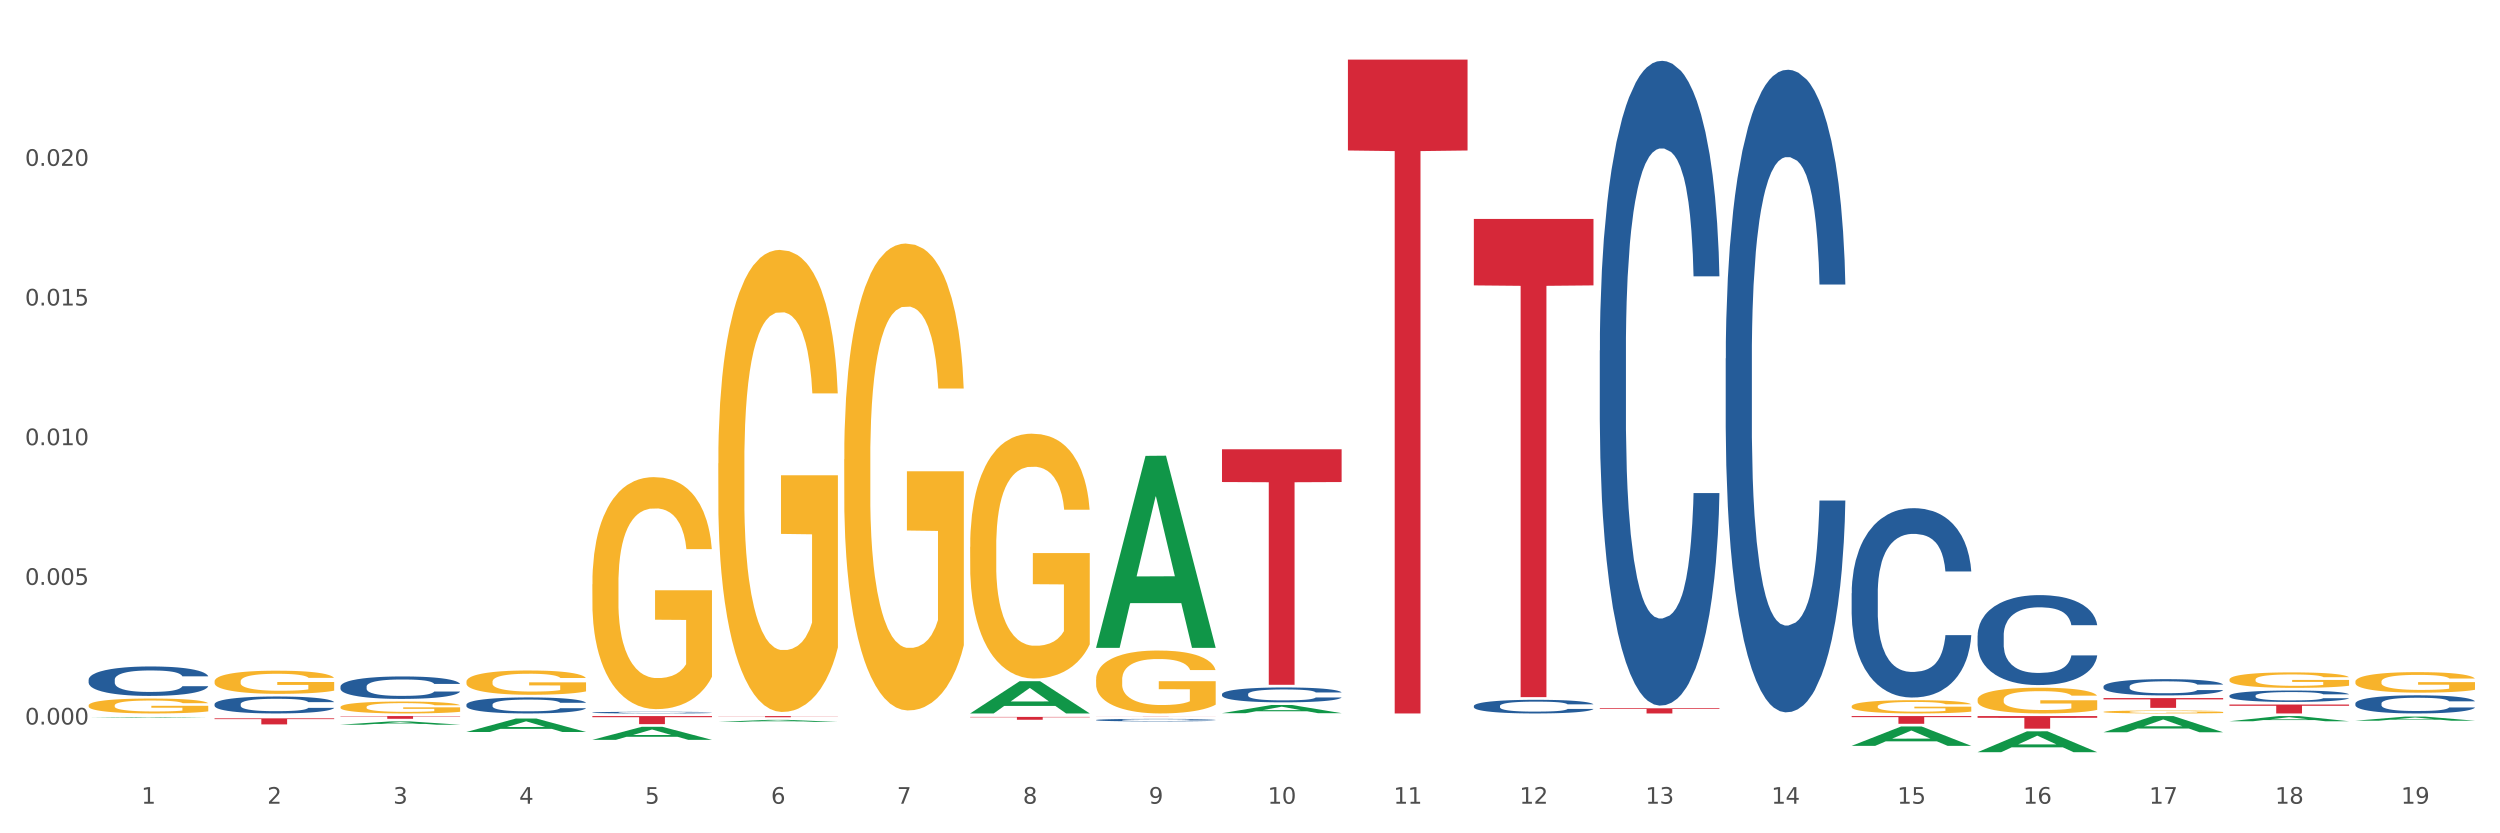 <?xml version="1.0" encoding="utf-8" standalone="no"?>
<!DOCTYPE svg PUBLIC "-//W3C//DTD SVG 1.1//EN"
  "http://www.w3.org/Graphics/SVG/1.1/DTD/svg11.dtd">
<svg xmlns:xlink="http://www.w3.org/1999/xlink" width="1080pt" height="360pt" viewBox="0 0 1080 360" xmlns="http://www.w3.org/2000/svg" version="1.1">
 <rect x="0" y="0" width="1080" height="360" fill="#333333" stroke="none"/>
 <defs>
  <style type="text/css">*{stroke-linejoin: round; stroke-linecap: butt}</style>
 </defs>
 <g id="figure_1">
  <g id="patch_1">
   <path d="M 0 360 
L 1080 360 
L 1080 0 
L 0 0 
z
" style="fill: #ffffff; stroke: #ffffff; stroke-linejoin: miter"/>
  </g>
  <g id="axes_1">
   <g id="matplotlib.axis_1">
    <g id="xtick_1">
     <g id="text_1">
      <!-- 1 -->
      <g style="fill: #4d4d4d" transform="translate(61.07 347.204) scale(0.096 -0.096)">
       <defs>
        <path id="DejaVuSans-31" d="M 794 531 
L 1825 531 
L 1825 4091 
L 703 3866 
L 703 4441 
L 1819 4666 
L 2450 4666 
L 2450 531 
L 3481 531 
L 3481 0 
L 794 0 
L 794 531 
z
" transform="scale(0.016)"/>
       </defs>
       <use xlink:href="#DejaVuSans-31"/>
      </g>
     </g>
    </g>
    <g id="xtick_2">
     <g id="text_2">
      <!-- 2 -->
      <g style="fill: #4d4d4d" transform="translate(115.472 347.204) scale(0.096 -0.096)">
       <defs>
        <path id="DejaVuSans-32" d="M 1228 531 
L 3431 531 
L 3431 0 
L 469 0 
L 469 531 
Q 828 903 1448 1529 
Q 2069 2156 2228 2338 
Q 2531 2678 2651 2914 
Q 2772 3150 2772 3378 
Q 2772 3750 2511 3984 
Q 2250 4219 1831 4219 
Q 1534 4219 1204 4116 
Q 875 4013 500 3803 
L 500 4441 
Q 881 4594 1212 4672 
Q 1544 4750 1819 4750 
Q 2544 4750 2975 4387 
Q 3406 4025 3406 3419 
Q 3406 3131 3298 2873 
Q 3191 2616 2906 2266 
Q 2828 2175 2409 1742 
Q 1991 1309 1228 531 
z
" transform="scale(0.016)"/>
       </defs>
       <use xlink:href="#DejaVuSans-32"/>
      </g>
     </g>
    </g>
    <g id="xtick_3">
     <g id="text_3">
      <!-- 3 -->
      <g style="fill: #4d4d4d" transform="translate(169.874 347.204) scale(0.096 -0.096)">
       <defs>
        <path id="DejaVuSans-33" d="M 2597 2516 
Q 3050 2419 3304 2112 
Q 3559 1806 3559 1356 
Q 3559 666 3084 287 
Q 2609 -91 1734 -91 
Q 1441 -91 1130 -33 
Q 819 25 488 141 
L 488 750 
Q 750 597 1062 519 
Q 1375 441 1716 441 
Q 2309 441 2620 675 
Q 2931 909 2931 1356 
Q 2931 1769 2642 2001 
Q 2353 2234 1838 2234 
L 1294 2234 
L 1294 2753 
L 1863 2753 
Q 2328 2753 2575 2939 
Q 2822 3125 2822 3475 
Q 2822 3834 2567 4026 
Q 2313 4219 1838 4219 
Q 1578 4219 1281 4162 
Q 984 4106 628 3988 
L 628 4550 
Q 988 4650 1302 4700 
Q 1616 4750 1894 4750 
Q 2613 4750 3031 4423 
Q 3450 4097 3450 3541 
Q 3450 3153 3228 2886 
Q 3006 2619 2597 2516 
z
" transform="scale(0.016)"/>
       </defs>
       <use xlink:href="#DejaVuSans-33"/>
      </g>
     </g>
    </g>
    <g id="xtick_4">
     <g id="text_4">
      <!-- 4 -->
      <g style="fill: #4d4d4d" transform="translate(224.276 347.204) scale(0.096 -0.096)">
       <defs>
        <path id="DejaVuSans-34" d="M 2419 4116 
L 825 1625 
L 2419 1625 
L 2419 4116 
z
M 2253 4666 
L 3047 4666 
L 3047 1625 
L 3713 1625 
L 3713 1100 
L 3047 1100 
L 3047 0 
L 2419 0 
L 2419 1100 
L 313 1100 
L 313 1709 
L 2253 4666 
z
" transform="scale(0.016)"/>
       </defs>
       <use xlink:href="#DejaVuSans-34"/>
      </g>
     </g>
    </g>
    <g id="xtick_5">
     <g id="text_5">
      <!-- 5 -->
      <g style="fill: #4d4d4d" transform="translate(278.678 347.204) scale(0.096 -0.096)">
       <defs>
        <path id="DejaVuSans-35" d="M 691 4666 
L 3169 4666 
L 3169 4134 
L 1269 4134 
L 1269 2991 
Q 1406 3038 1543 3061 
Q 1681 3084 1819 3084 
Q 2600 3084 3056 2656 
Q 3513 2228 3513 1497 
Q 3513 744 3044 326 
Q 2575 -91 1722 -91 
Q 1428 -91 1123 -41 
Q 819 9 494 109 
L 494 744 
Q 775 591 1075 516 
Q 1375 441 1709 441 
Q 2250 441 2565 725 
Q 2881 1009 2881 1497 
Q 2881 1984 2565 2268 
Q 2250 2553 1709 2553 
Q 1456 2553 1204 2497 
Q 953 2441 691 2322 
L 691 4666 
z
" transform="scale(0.016)"/>
       </defs>
       <use xlink:href="#DejaVuSans-35"/>
      </g>
     </g>
    </g>
    <g id="xtick_6">
     <g id="text_6">
      <!-- 6 -->
      <g style="fill: #4d4d4d" transform="translate(333.08 347.204) scale(0.096 -0.096)">
       <defs>
        <path id="DejaVuSans-36" d="M 2113 2584 
Q 1688 2584 1439 2293 
Q 1191 2003 1191 1497 
Q 1191 994 1439 701 
Q 1688 409 2113 409 
Q 2538 409 2786 701 
Q 3034 994 3034 1497 
Q 3034 2003 2786 2293 
Q 2538 2584 2113 2584 
z
M 3366 4563 
L 3366 3988 
Q 3128 4100 2886 4159 
Q 2644 4219 2406 4219 
Q 1781 4219 1451 3797 
Q 1122 3375 1075 2522 
Q 1259 2794 1537 2939 
Q 1816 3084 2150 3084 
Q 2853 3084 3261 2657 
Q 3669 2231 3669 1497 
Q 3669 778 3244 343 
Q 2819 -91 2113 -91 
Q 1303 -91 875 529 
Q 447 1150 447 2328 
Q 447 3434 972 4092 
Q 1497 4750 2381 4750 
Q 2619 4750 2861 4703 
Q 3103 4656 3366 4563 
z
" transform="scale(0.016)"/>
       </defs>
       <use xlink:href="#DejaVuSans-36"/>
      </g>
     </g>
    </g>
    <g id="xtick_7">
     <g id="text_7">
      <!-- 7 -->
      <g style="fill: #4d4d4d" transform="translate(387.482 347.204) scale(0.096 -0.096)">
       <defs>
        <path id="DejaVuSans-37" d="M 525 4666 
L 3525 4666 
L 3525 4397 
L 1831 0 
L 1172 0 
L 2766 4134 
L 525 4134 
L 525 4666 
z
" transform="scale(0.016)"/>
       </defs>
       <use xlink:href="#DejaVuSans-37"/>
      </g>
     </g>
    </g>
    <g id="xtick_8">
     <g id="text_8">
      <!-- 8 -->
      <g style="fill: #4d4d4d" transform="translate(441.884 347.204) scale(0.096 -0.096)">
       <defs>
        <path id="DejaVuSans-38" d="M 2034 2216 
Q 1584 2216 1326 1975 
Q 1069 1734 1069 1313 
Q 1069 891 1326 650 
Q 1584 409 2034 409 
Q 2484 409 2743 651 
Q 3003 894 3003 1313 
Q 3003 1734 2745 1975 
Q 2488 2216 2034 2216 
z
M 1403 2484 
Q 997 2584 770 2862 
Q 544 3141 544 3541 
Q 544 4100 942 4425 
Q 1341 4750 2034 4750 
Q 2731 4750 3128 4425 
Q 3525 4100 3525 3541 
Q 3525 3141 3298 2862 
Q 3072 2584 2669 2484 
Q 3125 2378 3379 2068 
Q 3634 1759 3634 1313 
Q 3634 634 3220 271 
Q 2806 -91 2034 -91 
Q 1263 -91 848 271 
Q 434 634 434 1313 
Q 434 1759 690 2068 
Q 947 2378 1403 2484 
z
M 1172 3481 
Q 1172 3119 1398 2916 
Q 1625 2713 2034 2713 
Q 2441 2713 2670 2916 
Q 2900 3119 2900 3481 
Q 2900 3844 2670 4047 
Q 2441 4250 2034 4250 
Q 1625 4250 1398 4047 
Q 1172 3844 1172 3481 
z
" transform="scale(0.016)"/>
       </defs>
       <use xlink:href="#DejaVuSans-38"/>
      </g>
     </g>
    </g>
    <g id="xtick_9">
     <g id="text_9">
      <!-- 9 -->
      <g style="fill: #4d4d4d" transform="translate(496.286 347.204) scale(0.096 -0.096)">
       <defs>
        <path id="DejaVuSans-39" d="M 703 97 
L 703 672 
Q 941 559 1184 500 
Q 1428 441 1663 441 
Q 2288 441 2617 861 
Q 2947 1281 2994 2138 
Q 2813 1869 2534 1725 
Q 2256 1581 1919 1581 
Q 1219 1581 811 2004 
Q 403 2428 403 3163 
Q 403 3881 828 4315 
Q 1253 4750 1959 4750 
Q 2769 4750 3195 4129 
Q 3622 3509 3622 2328 
Q 3622 1225 3098 567 
Q 2575 -91 1691 -91 
Q 1453 -91 1209 -44 
Q 966 3 703 97 
z
M 1959 2075 
Q 2384 2075 2632 2365 
Q 2881 2656 2881 3163 
Q 2881 3666 2632 3958 
Q 2384 4250 1959 4250 
Q 1534 4250 1286 3958 
Q 1038 3666 1038 3163 
Q 1038 2656 1286 2365 
Q 1534 2075 1959 2075 
z
" transform="scale(0.016)"/>
       </defs>
       <use xlink:href="#DejaVuSans-39"/>
      </g>
     </g>
    </g>
    <g id="xtick_10">
     <g id="text_10">
      <!-- 10 -->
      <g style="fill: #4d4d4d" transform="translate(547.634 347.204) scale(0.096 -0.096)">
       <defs>
        <path id="DejaVuSans-30" d="M 2034 4250 
Q 1547 4250 1301 3770 
Q 1056 3291 1056 2328 
Q 1056 1369 1301 889 
Q 1547 409 2034 409 
Q 2525 409 2770 889 
Q 3016 1369 3016 2328 
Q 3016 3291 2770 3770 
Q 2525 4250 2034 4250 
z
M 2034 4750 
Q 2819 4750 3233 4129 
Q 3647 3509 3647 2328 
Q 3647 1150 3233 529 
Q 2819 -91 2034 -91 
Q 1250 -91 836 529 
Q 422 1150 422 2328 
Q 422 3509 836 4129 
Q 1250 4750 2034 4750 
z
" transform="scale(0.016)"/>
       </defs>
       <use xlink:href="#DejaVuSans-31"/>
       <use xlink:href="#DejaVuSans-30" transform="translate(63.623 0)"/>
      </g>
     </g>
    </g>
    <g id="xtick_11">
     <g id="text_11">
      <!-- 11 -->
      <g style="fill: #4d4d4d" transform="translate(602.035 347.204) scale(0.096 -0.096)">
       <use xlink:href="#DejaVuSans-31"/>
       <use xlink:href="#DejaVuSans-31" transform="translate(63.623 0)"/>
      </g>
     </g>
    </g>
    <g id="xtick_12">
     <g id="text_12">
      <!-- 12 -->
      <g style="fill: #4d4d4d" transform="translate(656.437 347.204) scale(0.096 -0.096)">
       <use xlink:href="#DejaVuSans-31"/>
       <use xlink:href="#DejaVuSans-32" transform="translate(63.623 0)"/>
      </g>
     </g>
    </g>
    <g id="xtick_13">
     <g id="text_13">
      <!-- 13 -->
      <g style="fill: #4d4d4d" transform="translate(710.839 347.204) scale(0.096 -0.096)">
       <use xlink:href="#DejaVuSans-31"/>
       <use xlink:href="#DejaVuSans-33" transform="translate(63.623 0)"/>
      </g>
     </g>
    </g>
    <g id="xtick_14">
     <g id="text_14">
      <!-- 14 -->
      <g style="fill: #4d4d4d" transform="translate(765.241 347.204) scale(0.096 -0.096)">
       <use xlink:href="#DejaVuSans-31"/>
       <use xlink:href="#DejaVuSans-34" transform="translate(63.623 0)"/>
      </g>
     </g>
    </g>
    <g id="xtick_15">
     <g id="text_15">
      <!-- 15 -->
      <g style="fill: #4d4d4d" transform="translate(819.643 347.204) scale(0.096 -0.096)">
       <use xlink:href="#DejaVuSans-31"/>
       <use xlink:href="#DejaVuSans-35" transform="translate(63.623 0)"/>
      </g>
     </g>
    </g>
    <g id="xtick_16">
     <g id="text_16">
      <!-- 16 -->
      <g style="fill: #4d4d4d" transform="translate(874.045 347.204) scale(0.096 -0.096)">
       <use xlink:href="#DejaVuSans-31"/>
       <use xlink:href="#DejaVuSans-36" transform="translate(63.623 0)"/>
      </g>
     </g>
    </g>
    <g id="xtick_17">
     <g id="text_17">
      <!-- 17 -->
      <g style="fill: #4d4d4d" transform="translate(928.447 347.204) scale(0.096 -0.096)">
       <use xlink:href="#DejaVuSans-31"/>
       <use xlink:href="#DejaVuSans-37" transform="translate(63.623 0)"/>
      </g>
     </g>
    </g>
    <g id="xtick_18">
     <g id="text_18">
      <!-- 18 -->
      <g style="fill: #4d4d4d" transform="translate(982.849 347.204) scale(0.096 -0.096)">
       <use xlink:href="#DejaVuSans-31"/>
       <use xlink:href="#DejaVuSans-38" transform="translate(63.623 0)"/>
      </g>
     </g>
    </g>
    <g id="xtick_19">
     <g id="text_19">
      <!-- 19 -->
      <g style="fill: #4d4d4d" transform="translate(1037.251 347.204) scale(0.096 -0.096)">
       <use xlink:href="#DejaVuSans-31"/>
       <use xlink:href="#DejaVuSans-39" transform="translate(63.623 0)"/>
      </g>
     </g>
    </g>
    <g id="xtick_20"/>
    <g id="xtick_21"/>
    <g id="xtick_22"/>
    <g id="xtick_23"/>
    <g id="xtick_24"/>
    <g id="xtick_25"/>
    <g id="xtick_26"/>
    <g id="xtick_27"/>
    <g id="xtick_28"/>
    <g id="xtick_29"/>
    <g id="xtick_30"/>
    <g id="xtick_31"/>
    <g id="xtick_32"/>
    <g id="xtick_33"/>
    <g id="xtick_34"/>
    <g id="xtick_35"/>
    <g id="xtick_36"/>
    <g id="xtick_37"/>
   </g>
   <g id="matplotlib.axis_2">
    <g id="ytick_1">
     <g id="text_20">
      <!-- 0.000 -->
      <g style="fill: #4d4d4d" transform="translate(10.8 312.994) scale(0.096 -0.096)">
       <defs>
        <path id="DejaVuSans-2e" d="M 684 794 
L 1344 794 
L 1344 0 
L 684 0 
L 684 794 
z
" transform="scale(0.016)"/>
       </defs>
       <use xlink:href="#DejaVuSans-30"/>
       <use xlink:href="#DejaVuSans-2e" transform="translate(63.623 0)"/>
       <use xlink:href="#DejaVuSans-30" transform="translate(95.41 0)"/>
       <use xlink:href="#DejaVuSans-30" transform="translate(159.033 0)"/>
       <use xlink:href="#DejaVuSans-30" transform="translate(222.656 0)"/>
      </g>
     </g>
    </g>
    <g id="ytick_2">
     <g id="text_21">
      <!-- 0.005 -->
      <g style="fill: #4d4d4d" transform="translate(10.8 252.655) scale(0.096 -0.096)">
       <use xlink:href="#DejaVuSans-30"/>
       <use xlink:href="#DejaVuSans-2e" transform="translate(63.623 0)"/>
       <use xlink:href="#DejaVuSans-30" transform="translate(95.41 0)"/>
       <use xlink:href="#DejaVuSans-30" transform="translate(159.033 0)"/>
       <use xlink:href="#DejaVuSans-35" transform="translate(222.656 0)"/>
      </g>
     </g>
    </g>
    <g id="ytick_3">
     <g id="text_22">
      <!-- 0.010 -->
      <g style="fill: #4d4d4d" transform="translate(10.8 192.317) scale(0.096 -0.096)">
       <use xlink:href="#DejaVuSans-30"/>
       <use xlink:href="#DejaVuSans-2e" transform="translate(63.623 0)"/>
       <use xlink:href="#DejaVuSans-30" transform="translate(95.41 0)"/>
       <use xlink:href="#DejaVuSans-31" transform="translate(159.033 0)"/>
       <use xlink:href="#DejaVuSans-30" transform="translate(222.656 0)"/>
      </g>
     </g>
    </g>
    <g id="ytick_4">
     <g id="text_23">
      <!-- 0.015 -->
      <g style="fill: #4d4d4d" transform="translate(10.8 131.979) scale(0.096 -0.096)">
       <use xlink:href="#DejaVuSans-30"/>
       <use xlink:href="#DejaVuSans-2e" transform="translate(63.623 0)"/>
       <use xlink:href="#DejaVuSans-30" transform="translate(95.41 0)"/>
       <use xlink:href="#DejaVuSans-31" transform="translate(159.033 0)"/>
       <use xlink:href="#DejaVuSans-35" transform="translate(222.656 0)"/>
      </g>
     </g>
    </g>
    <g id="ytick_5">
     <g id="text_24">
      <!-- 0.020 -->
      <g style="fill: #4d4d4d" transform="translate(10.8 71.641) scale(0.096 -0.096)">
       <use xlink:href="#DejaVuSans-30"/>
       <use xlink:href="#DejaVuSans-2e" transform="translate(63.623 0)"/>
       <use xlink:href="#DejaVuSans-30" transform="translate(95.41 0)"/>
       <use xlink:href="#DejaVuSans-32" transform="translate(159.033 0)"/>
       <use xlink:href="#DejaVuSans-30" transform="translate(222.656 0)"/>
      </g>
     </g>
    </g>
    <g id="ytick_6"/>
    <g id="ytick_7"/>
    <g id="ytick_8"/>
    <g id="ytick_9"/>
    <g id="ytick_10"/>
   </g>
   <g id="PolyCollection_1">
    <path d="M 419.097 236.232 
L 419.158 236.135 
L 419.158 232.657 
L 419.28 229.662 
L 419.89 222.415 
L 420.805 216.425 
L 421.476 213.237 
L 422.148 210.628 
L 422.941 208.019 
L 423.917 205.314 
L 425.687 201.352 
L 426.785 199.323 
L 428.127 197.198 
L 430.568 194.106 
L 432.337 192.367 
L 434.168 190.918 
L 437.158 189.178 
L 439.11 188.405 
L 441.185 187.826 
L 443.687 187.439 
L 445.578 187.343 
L 449.727 187.632 
L 453.266 188.502 
L 454.975 189.178 
L 457.172 190.338 
L 458.331 191.111 
L 460.222 192.657 
L 462.175 194.686 
L 463.517 196.425 
L 465.531 199.71 
L 467.056 202.995 
L 468.46 207.053 
L 469.192 209.855 
L 469.741 212.464 
L 470.229 215.459 
L 470.718 220.193 
L 459.734 220.193 
L 459.307 216.811 
L 458.636 213.623 
L 457.66 210.531 
L 456.806 208.599 
L 455.341 206.183 
L 453.999 204.637 
L 452.595 203.478 
L 450.887 202.512 
L 449.544 202.029 
L 447.653 201.642 
L 443.931 201.739 
L 441.429 202.512 
L 439.721 203.478 
L 438.622 204.348 
L 437.646 205.314 
L 436.548 206.666 
L 435.266 208.695 
L 434.351 210.531 
L 433.436 212.85 
L 432.704 215.169 
L 432.032 217.874 
L 431.483 220.773 
L 431.056 223.768 
L 430.69 227.44 
L 430.385 233.527 
L 430.385 246.763 
L 430.507 249.759 
L 430.812 253.72 
L 431.178 256.715 
L 431.788 260.29 
L 432.337 262.706 
L 433.375 266.184 
L 434.534 269.082 
L 435.449 270.918 
L 436.365 272.464 
L 437.951 274.59 
L 439.721 276.329 
L 441.246 277.392 
L 443.321 278.358 
L 444.724 278.744 
L 445.944 278.938 
L 448.934 278.938 
L 451.07 278.648 
L 453.45 277.971 
L 455.28 277.102 
L 456.806 276.039 
L 458.514 274.3 
L 459.612 272.657 
L 459.612 252.464 
L 446.188 252.367 
L 446.188 238.937 
L 470.779 238.937 
L 470.779 278.358 
L 469.741 280.387 
L 468.582 282.223 
L 467.362 283.865 
L 465.531 285.894 
L 463.334 287.826 
L 461.382 289.179 
L 459.307 290.339 
L 456.867 291.401 
L 453.694 292.368 
L 451.741 292.754 
L 449.3 293.044 
L 446.433 293.141 
L 443.931 292.947 
L 441.49 292.464 
L 438.927 291.595 
L 436.426 290.339 
L 434.534 289.083 
L 432.643 287.537 
L 430.629 285.508 
L 429.043 283.575 
L 427.822 281.836 
L 426.48 279.614 
L 425.015 276.715 
L 423.917 274.107 
L 422.941 271.401 
L 421.903 267.923 
L 421.171 264.928 
L 420.439 261.16 
L 420.012 258.358 
L 419.524 254.01 
L 419.158 247.923 
L 419.097 236.232 
z
" clip-path="url(#p70e80be095)" style="fill: #f7b32b"/>
    <path d="M 364.695 198.416 
L 364.756 198.232 
L 364.756 191.6 
L 364.878 185.89 
L 365.488 172.073 
L 366.403 160.652 
L 367.074 154.573 
L 367.746 149.599 
L 368.539 144.625 
L 369.515 139.467 
L 371.285 131.914 
L 372.383 128.046 
L 373.725 123.993 
L 376.166 118.098 
L 377.936 114.782 
L 379.766 112.019 
L 382.756 108.703 
L 384.708 107.229 
L 386.783 106.124 
L 389.285 105.387 
L 391.176 105.203 
L 395.326 105.756 
L 398.865 107.413 
L 400.573 108.703 
L 402.77 110.914 
L 403.929 112.387 
L 405.821 115.335 
L 407.773 119.203 
L 409.115 122.519 
L 411.129 128.783 
L 412.654 135.046 
L 414.058 142.783 
L 414.79 148.125 
L 415.339 153.099 
L 415.827 158.81 
L 416.316 167.836 
L 405.332 167.836 
L 404.905 161.389 
L 404.234 155.31 
L 403.258 149.415 
L 402.404 145.73 
L 400.939 141.125 
L 399.597 138.178 
L 398.193 135.967 
L 396.485 134.125 
L 395.142 133.204 
L 393.251 132.467 
L 389.529 132.651 
L 387.027 134.125 
L 385.319 135.967 
L 384.22 137.625 
L 383.244 139.467 
L 382.146 142.046 
L 380.864 145.915 
L 379.949 149.415 
L 379.034 153.836 
L 378.302 158.257 
L 377.63 163.415 
L 377.081 168.942 
L 376.654 174.652 
L 376.288 181.653 
L 375.983 193.258 
L 375.983 218.496 
L 376.105 224.207 
L 376.41 231.76 
L 376.776 237.47 
L 377.386 244.286 
L 377.936 248.892 
L 378.973 255.524 
L 380.132 261.05 
L 381.047 264.55 
L 381.963 267.498 
L 383.549 271.55 
L 385.319 274.866 
L 386.844 276.893 
L 388.919 278.735 
L 390.322 279.472 
L 391.542 279.84 
L 394.532 279.84 
L 396.668 279.287 
L 399.048 277.998 
L 400.878 276.34 
L 402.404 274.314 
L 404.112 270.998 
L 405.21 267.866 
L 405.21 229.365 
L 391.787 229.181 
L 391.787 203.574 
L 416.377 203.574 
L 416.377 278.735 
L 415.339 282.603 
L 414.18 286.103 
L 412.96 289.235 
L 411.129 293.104 
L 408.932 296.788 
L 406.98 299.367 
L 404.905 301.578 
L 402.465 303.604 
L 399.292 305.446 
L 397.339 306.183 
L 394.898 306.736 
L 392.031 306.92 
L 389.529 306.552 
L 387.088 305.63 
L 384.525 303.972 
L 382.024 301.578 
L 380.132 299.183 
L 378.241 296.235 
L 376.227 292.367 
L 374.641 288.683 
L 373.42 285.367 
L 372.078 281.13 
L 370.613 275.603 
L 369.515 270.629 
L 368.539 265.471 
L 367.502 258.839 
L 366.769 253.129 
L 366.037 245.944 
L 365.61 240.602 
L 365.122 232.312 
L 364.756 220.707 
L 364.695 198.416 
z
" clip-path="url(#p70e80be095)" style="fill: #f7b32b"/>
    <path d="M 310.293 200.197 
L 310.354 200.015 
L 310.354 193.452 
L 310.476 187.801 
L 311.086 174.128 
L 312.001 162.825 
L 312.672 156.809 
L 313.344 151.887 
L 314.137 146.965 
L 315.113 141.861 
L 316.883 134.386 
L 317.981 130.558 
L 319.323 126.547 
L 321.764 120.714 
L 323.534 117.432 
L 325.364 114.698 
L 328.354 111.416 
L 330.307 109.958 
L 332.381 108.864 
L 334.883 108.135 
L 336.774 107.952 
L 340.924 108.499 
L 344.463 110.14 
L 346.171 111.416 
L 348.368 113.604 
L 349.527 115.062 
L 351.419 117.979 
L 353.371 121.807 
L 354.714 125.089 
L 356.727 131.287 
L 358.253 137.485 
L 359.656 145.142 
L 360.388 150.429 
L 360.937 155.351 
L 361.425 161.002 
L 361.914 169.935 
L 350.93 169.935 
L 350.503 163.554 
L 349.832 157.538 
L 348.856 151.705 
L 348.002 148.059 
L 346.537 143.501 
L 345.195 140.584 
L 343.791 138.397 
L 342.083 136.574 
L 340.741 135.662 
L 338.849 134.933 
L 335.127 135.115 
L 332.625 136.574 
L 330.917 138.397 
L 329.818 140.038 
L 328.842 141.861 
L 327.744 144.413 
L 326.462 148.241 
L 325.547 151.705 
L 324.632 156.08 
L 323.9 160.455 
L 323.228 165.56 
L 322.679 171.029 
L 322.252 176.68 
L 321.886 183.608 
L 321.581 195.093 
L 321.581 220.068 
L 321.703 225.719 
L 322.008 233.194 
L 322.374 238.845 
L 322.984 245.59 
L 323.534 250.148 
L 324.571 256.71 
L 325.73 262.179 
L 326.645 265.643 
L 327.561 268.56 
L 329.147 272.571 
L 330.917 275.852 
L 332.442 277.857 
L 334.517 279.68 
L 335.92 280.41 
L 337.14 280.774 
L 340.13 280.774 
L 342.266 280.227 
L 344.646 278.951 
L 346.476 277.311 
L 348.002 275.305 
L 349.71 272.024 
L 350.808 268.925 
L 350.808 230.824 
L 337.385 230.641 
L 337.385 205.301 
L 361.975 205.301 
L 361.975 279.68 
L 360.937 283.509 
L 359.778 286.972 
L 358.558 290.072 
L 356.727 293.9 
L 354.53 297.546 
L 352.578 300.098 
L 350.503 302.286 
L 348.063 304.291 
L 344.89 306.114 
L 342.937 306.843 
L 340.496 307.39 
L 337.629 307.573 
L 335.127 307.208 
L 332.686 306.296 
L 330.123 304.656 
L 327.622 302.286 
L 325.73 299.916 
L 323.839 296.999 
L 321.825 293.171 
L 320.239 289.525 
L 319.018 286.243 
L 317.676 282.05 
L 316.211 276.581 
L 315.113 271.659 
L 314.137 266.555 
L 313.1 259.992 
L 312.367 254.341 
L 311.635 247.231 
L 311.208 241.944 
L 310.72 233.74 
L 310.354 222.255 
L 310.293 200.197 
z
" clip-path="url(#p70e80be095)" style="fill: #f7b32b"/>
    <path d="M 255.891 252.433 
L 255.952 252.342 
L 255.952 249.046 
L 256.074 246.208 
L 256.684 239.343 
L 257.599 233.667 
L 258.27 230.646 
L 258.942 228.175 
L 259.735 225.703 
L 260.711 223.14 
L 262.481 219.387 
L 263.579 217.464 
L 264.921 215.45 
L 267.362 212.521 
L 269.132 210.873 
L 270.962 209.5 
L 273.952 207.852 
L 275.905 207.12 
L 277.979 206.571 
L 280.481 206.205 
L 282.372 206.113 
L 286.522 206.388 
L 290.061 207.212 
L 291.769 207.852 
L 293.966 208.951 
L 295.125 209.683 
L 297.017 211.148 
L 298.969 213.07 
L 300.312 214.718 
L 302.325 217.831 
L 303.851 220.943 
L 305.254 224.788 
L 305.986 227.442 
L 306.535 229.914 
L 307.024 232.752 
L 307.512 237.237 
L 296.528 237.237 
L 296.101 234.033 
L 295.43 231.013 
L 294.454 228.083 
L 293.6 226.252 
L 292.135 223.964 
L 290.793 222.499 
L 289.389 221.401 
L 287.681 220.485 
L 286.339 220.028 
L 284.447 219.661 
L 280.725 219.753 
L 278.223 220.485 
L 276.515 221.401 
L 275.416 222.225 
L 274.44 223.14 
L 273.342 224.422 
L 272.06 226.344 
L 271.145 228.083 
L 270.23 230.28 
L 269.498 232.477 
L 268.827 235.04 
L 268.277 237.787 
L 267.85 240.624 
L 267.484 244.103 
L 267.179 249.87 
L 267.179 262.411 
L 267.301 265.249 
L 267.606 269.002 
L 267.972 271.84 
L 268.582 275.227 
L 269.132 277.516 
L 270.169 280.811 
L 271.328 283.557 
L 272.244 285.297 
L 273.159 286.761 
L 274.745 288.775 
L 276.515 290.423 
L 278.04 291.43 
L 280.115 292.345 
L 281.518 292.712 
L 282.739 292.895 
L 285.728 292.895 
L 287.864 292.62 
L 290.244 291.979 
L 292.074 291.155 
L 293.6 290.148 
L 295.308 288.501 
L 296.406 286.944 
L 296.406 267.812 
L 282.983 267.721 
L 282.983 254.996 
L 307.573 254.996 
L 307.573 292.345 
L 306.535 294.268 
L 305.376 296.007 
L 304.156 297.563 
L 302.325 299.486 
L 300.129 301.316 
L 298.176 302.598 
L 296.101 303.696 
L 293.661 304.703 
L 290.488 305.619 
L 288.535 305.985 
L 286.094 306.26 
L 283.227 306.351 
L 280.725 306.168 
L 278.284 305.71 
L 275.722 304.887 
L 273.22 303.696 
L 271.328 302.506 
L 269.437 301.042 
L 267.423 299.119 
L 265.837 297.289 
L 264.616 295.641 
L 263.274 293.535 
L 261.81 290.789 
L 260.711 288.318 
L 259.735 285.754 
L 258.698 282.459 
L 257.965 279.621 
L 257.233 276.051 
L 256.806 273.396 
L 256.318 269.277 
L 255.952 263.51 
L 255.891 252.433 
z
" clip-path="url(#p70e80be095)" style="fill: #f7b32b"/>
    <path d="M 201.489 294.499 
L 201.55 294.489 
L 201.55 294.144 
L 201.672 293.847 
L 202.282 293.127 
L 203.197 292.532 
L 203.869 292.215 
L 204.54 291.956 
L 205.333 291.697 
L 206.309 291.429 
L 208.079 291.035 
L 209.177 290.834 
L 210.519 290.623 
L 212.96 290.316 
L 214.73 290.143 
L 216.56 289.999 
L 219.55 289.826 
L 221.503 289.749 
L 223.577 289.692 
L 226.079 289.653 
L 227.97 289.644 
L 232.12 289.673 
L 235.659 289.759 
L 237.367 289.826 
L 239.564 289.941 
L 240.723 290.018 
L 242.615 290.172 
L 244.567 290.373 
L 245.91 290.546 
L 247.923 290.872 
L 249.449 291.198 
L 250.852 291.601 
L 251.584 291.88 
L 252.133 292.139 
L 252.622 292.436 
L 253.11 292.906 
L 242.127 292.906 
L 241.699 292.57 
L 241.028 292.254 
L 240.052 291.947 
L 239.198 291.755 
L 237.733 291.515 
L 236.391 291.361 
L 234.987 291.246 
L 233.279 291.15 
L 231.937 291.102 
L 230.045 291.064 
L 226.323 291.074 
L 223.821 291.15 
L 222.113 291.246 
L 221.014 291.333 
L 220.038 291.429 
L 218.94 291.563 
L 217.659 291.764 
L 216.743 291.947 
L 215.828 292.177 
L 215.096 292.407 
L 214.425 292.676 
L 213.875 292.964 
L 213.448 293.261 
L 213.082 293.626 
L 212.777 294.23 
L 212.777 295.545 
L 212.899 295.842 
L 213.204 296.236 
L 213.57 296.533 
L 214.181 296.888 
L 214.73 297.128 
L 215.767 297.474 
L 216.926 297.761 
L 217.842 297.944 
L 218.757 298.097 
L 220.343 298.308 
L 222.113 298.481 
L 223.638 298.587 
L 225.713 298.683 
L 227.116 298.721 
L 228.337 298.74 
L 231.326 298.74 
L 233.462 298.711 
L 235.842 298.644 
L 237.672 298.558 
L 239.198 298.452 
L 240.906 298.28 
L 242.005 298.116 
L 242.005 296.111 
L 228.581 296.101 
L 228.581 294.768 
L 253.171 294.768 
L 253.171 298.683 
L 252.133 298.884 
L 250.974 299.066 
L 249.754 299.229 
L 247.923 299.431 
L 245.727 299.623 
L 243.774 299.757 
L 241.699 299.872 
L 239.259 299.978 
L 236.086 300.074 
L 234.133 300.112 
L 231.693 300.141 
L 228.825 300.151 
L 226.323 300.131 
L 223.882 300.083 
L 221.32 299.997 
L 218.818 299.872 
L 216.926 299.748 
L 215.035 299.594 
L 213.021 299.393 
L 211.435 299.201 
L 210.214 299.028 
L 208.872 298.807 
L 207.408 298.519 
L 206.309 298.26 
L 205.333 297.992 
L 204.296 297.646 
L 203.563 297.349 
L 202.831 296.975 
L 202.404 296.696 
L 201.916 296.265 
L 201.55 295.66 
L 201.489 294.499 
z
" clip-path="url(#p70e80be095)" style="fill: #f7b32b"/>
    <path d="M 147.087 305.444 
L 147.148 305.439 
L 147.148 305.27 
L 147.27 305.124 
L 147.88 304.772 
L 148.795 304.481 
L 149.467 304.326 
L 150.138 304.199 
L 150.931 304.072 
L 151.907 303.94 
L 153.677 303.748 
L 154.775 303.649 
L 156.118 303.545 
L 158.558 303.395 
L 160.328 303.31 
L 162.158 303.24 
L 165.148 303.155 
L 167.101 303.118 
L 169.175 303.09 
L 171.677 303.071 
L 173.569 303.066 
L 177.718 303.08 
L 181.257 303.123 
L 182.965 303.155 
L 185.162 303.212 
L 186.321 303.249 
L 188.213 303.325 
L 190.165 303.423 
L 191.508 303.508 
L 193.521 303.668 
L 195.047 303.827 
L 196.45 304.025 
L 197.182 304.161 
L 197.731 304.288 
L 198.22 304.434 
L 198.708 304.664 
L 187.725 304.664 
L 187.297 304.499 
L 186.626 304.344 
L 185.65 304.194 
L 184.796 304.1 
L 183.331 303.982 
L 181.989 303.907 
L 180.586 303.851 
L 178.877 303.804 
L 177.535 303.78 
L 175.643 303.762 
L 171.921 303.766 
L 169.419 303.804 
L 167.711 303.851 
L 166.613 303.893 
L 165.636 303.94 
L 164.538 304.006 
L 163.257 304.105 
L 162.341 304.194 
L 161.426 304.307 
L 160.694 304.42 
L 160.023 304.551 
L 159.473 304.692 
L 159.046 304.838 
L 158.68 305.016 
L 158.375 305.312 
L 158.375 305.956 
L 158.497 306.102 
L 158.802 306.295 
L 159.168 306.44 
L 159.779 306.614 
L 160.328 306.732 
L 161.365 306.901 
L 162.524 307.042 
L 163.44 307.131 
L 164.355 307.206 
L 165.941 307.31 
L 167.711 307.394 
L 169.236 307.446 
L 171.311 307.493 
L 172.714 307.512 
L 173.935 307.521 
L 176.924 307.521 
L 179.06 307.507 
L 181.44 307.474 
L 183.27 307.432 
L 184.796 307.38 
L 186.504 307.296 
L 187.603 307.216 
L 187.603 306.234 
L 174.179 306.229 
L 174.179 305.576 
L 198.769 305.576 
L 198.769 307.493 
L 197.731 307.592 
L 196.572 307.681 
L 195.352 307.761 
L 193.521 307.86 
L 191.325 307.954 
L 189.372 308.019 
L 187.297 308.076 
L 184.857 308.127 
L 181.684 308.174 
L 179.731 308.193 
L 177.291 308.207 
L 174.423 308.212 
L 171.921 308.203 
L 169.48 308.179 
L 166.918 308.137 
L 164.416 308.076 
L 162.524 308.015 
L 160.633 307.939 
L 158.619 307.841 
L 157.033 307.747 
L 155.812 307.662 
L 154.47 307.554 
L 153.006 307.413 
L 151.907 307.286 
L 150.931 307.155 
L 149.894 306.985 
L 149.162 306.84 
L 148.429 306.656 
L 148.002 306.52 
L 147.514 306.309 
L 147.148 306.013 
L 147.087 305.444 
z
" clip-path="url(#p70e80be095)" style="fill: #f7b32b"/>
    <path d="M 92.685 294.359 
L 92.746 294.35 
L 92.746 294.021 
L 92.868 293.737 
L 93.478 293.051 
L 94.393 292.484 
L 95.065 292.182 
L 95.736 291.935 
L 96.529 291.688 
L 97.505 291.432 
L 99.275 291.057 
L 100.373 290.865 
L 101.716 290.663 
L 104.156 290.371 
L 105.926 290.206 
L 107.756 290.069 
L 110.746 289.904 
L 112.699 289.831 
L 114.773 289.776 
L 117.275 289.739 
L 119.167 289.73 
L 123.316 289.758 
L 126.855 289.84 
L 128.563 289.904 
L 130.76 290.014 
L 131.919 290.087 
L 133.811 290.233 
L 135.763 290.426 
L 137.106 290.59 
L 139.119 290.901 
L 140.645 291.212 
L 142.048 291.597 
L 142.78 291.862 
L 143.33 292.109 
L 143.818 292.392 
L 144.306 292.841 
L 133.323 292.841 
L 132.896 292.52 
L 132.224 292.219 
L 131.248 291.926 
L 130.394 291.743 
L 128.929 291.514 
L 127.587 291.368 
L 126.184 291.258 
L 124.475 291.167 
L 123.133 291.121 
L 121.241 291.084 
L 117.519 291.093 
L 115.017 291.167 
L 113.309 291.258 
L 112.211 291.34 
L 111.234 291.432 
L 110.136 291.56 
L 108.855 291.752 
L 107.939 291.926 
L 107.024 292.145 
L 106.292 292.365 
L 105.621 292.621 
L 105.072 292.896 
L 104.644 293.179 
L 104.278 293.527 
L 103.973 294.103 
L 103.973 295.356 
L 104.095 295.64 
L 104.4 296.015 
L 104.766 296.299 
L 105.377 296.637 
L 105.926 296.866 
L 106.963 297.195 
L 108.122 297.47 
L 109.038 297.643 
L 109.953 297.79 
L 111.539 297.991 
L 113.309 298.156 
L 114.834 298.256 
L 116.909 298.348 
L 118.312 298.384 
L 119.533 298.403 
L 122.523 298.403 
L 124.658 298.375 
L 127.038 298.311 
L 128.868 298.229 
L 130.394 298.128 
L 132.102 297.964 
L 133.201 297.808 
L 133.201 295.896 
L 119.777 295.887 
L 119.777 294.615 
L 144.367 294.615 
L 144.367 298.348 
L 143.33 298.54 
L 142.17 298.714 
L 140.95 298.869 
L 139.119 299.061 
L 136.923 299.244 
L 134.97 299.372 
L 132.896 299.482 
L 130.455 299.583 
L 127.282 299.674 
L 125.329 299.711 
L 122.889 299.738 
L 120.021 299.747 
L 117.519 299.729 
L 115.078 299.683 
L 112.516 299.601 
L 110.014 299.482 
L 108.122 299.363 
L 106.231 299.217 
L 104.217 299.025 
L 102.631 298.842 
L 101.41 298.677 
L 100.068 298.467 
L 98.604 298.192 
L 97.505 297.945 
L 96.529 297.689 
L 95.492 297.36 
L 94.76 297.076 
L 94.027 296.719 
L 93.6 296.454 
L 93.112 296.043 
L 92.746 295.466 
L 92.685 294.359 
z
" clip-path="url(#p70e80be095)" style="fill: #f7b32b"/>
    <path d="M 38.283 304.746 
L 38.344 304.74 
L 38.344 304.528 
L 38.466 304.346 
L 39.076 303.905 
L 39.991 303.54 
L 40.663 303.346 
L 41.334 303.187 
L 42.127 303.028 
L 43.103 302.863 
L 44.873 302.622 
L 45.971 302.498 
L 47.314 302.369 
L 49.754 302.181 
L 51.524 302.075 
L 53.354 301.986 
L 56.344 301.88 
L 58.297 301.833 
L 60.371 301.798 
L 62.873 301.774 
L 64.765 301.769 
L 68.914 301.786 
L 72.453 301.839 
L 74.161 301.88 
L 76.358 301.951 
L 77.517 301.998 
L 79.409 302.092 
L 81.361 302.216 
L 82.704 302.322 
L 84.717 302.522 
L 86.243 302.722 
L 87.646 302.969 
L 88.378 303.14 
L 88.928 303.299 
L 89.416 303.481 
L 89.904 303.769 
L 78.921 303.769 
L 78.494 303.563 
L 77.822 303.369 
L 76.846 303.181 
L 75.992 303.063 
L 74.527 302.916 
L 73.185 302.822 
L 71.782 302.751 
L 70.073 302.692 
L 68.731 302.663 
L 66.839 302.639 
L 63.117 302.645 
L 60.615 302.692 
L 58.907 302.751 
L 57.809 302.804 
L 56.832 302.863 
L 55.734 302.945 
L 54.453 303.069 
L 53.537 303.181 
L 52.622 303.322 
L 51.89 303.463 
L 51.219 303.628 
L 50.67 303.805 
L 50.242 303.987 
L 49.876 304.211 
L 49.571 304.581 
L 49.571 305.387 
L 49.693 305.57 
L 49.998 305.811 
L 50.364 305.994 
L 50.975 306.211 
L 51.524 306.358 
L 52.561 306.57 
L 53.72 306.747 
L 54.636 306.859 
L 55.551 306.953 
L 57.137 307.082 
L 58.907 307.188 
L 60.432 307.253 
L 62.507 307.312 
L 63.91 307.335 
L 65.131 307.347 
L 68.121 307.347 
L 70.256 307.329 
L 72.636 307.288 
L 74.466 307.235 
L 75.992 307.17 
L 77.7 307.065 
L 78.799 306.964 
L 78.799 305.735 
L 65.375 305.729 
L 65.375 304.911 
L 89.965 304.911 
L 89.965 307.312 
L 88.928 307.435 
L 87.768 307.547 
L 86.548 307.647 
L 84.717 307.771 
L 82.521 307.888 
L 80.568 307.971 
L 78.494 308.041 
L 76.053 308.106 
L 72.88 308.165 
L 70.927 308.188 
L 68.487 308.206 
L 65.619 308.212 
L 63.117 308.2 
L 60.676 308.171 
L 58.114 308.118 
L 55.612 308.041 
L 53.72 307.965 
L 51.829 307.871 
L 49.815 307.747 
L 48.229 307.629 
L 47.009 307.524 
L 45.666 307.388 
L 44.202 307.212 
L 43.103 307.053 
L 42.127 306.888 
L 41.09 306.676 
L 40.358 306.494 
L 39.625 306.264 
L 39.198 306.094 
L 38.71 305.829 
L 38.344 305.458 
L 38.283 304.746 
z
" clip-path="url(#p70e80be095)" style="fill: #f7b32b"/>
    <path d="M 92.685 310.309 
L 144.367 310.309 
L 144.367 310.673 
L 124.037 310.676 
L 124.037 312.93 
L 112.892 312.93 
L 112.892 310.676 
L 92.685 310.673 
L 92.685 310.311 
L 92.685 310.309 
z
" clip-path="url(#p70e80be095)" style="fill: #d62839"/>
    <path d="M 147.087 309.346 
L 198.769 309.346 
L 198.769 309.51 
L 178.439 309.511 
L 178.439 310.524 
L 167.294 310.524 
L 167.294 309.511 
L 147.087 309.51 
L 147.087 309.347 
L 147.087 309.346 
z
" clip-path="url(#p70e80be095)" style="fill: #d62839"/>
    <path d="M 963.116 293.564 
L 963.177 293.558 
L 963.177 293.338 
L 963.299 293.149 
L 963.909 292.69 
L 964.825 292.311 
L 965.496 292.109 
L 966.167 291.944 
L 966.96 291.779 
L 967.937 291.607 
L 969.706 291.356 
L 970.804 291.228 
L 972.147 291.093 
L 974.587 290.898 
L 976.357 290.788 
L 978.188 290.696 
L 981.177 290.586 
L 983.13 290.537 
L 985.205 290.5 
L 987.706 290.476 
L 989.598 290.47 
L 993.747 290.488 
L 997.286 290.543 
L 998.995 290.586 
L 1001.191 290.659 
L 1002.35 290.708 
L 1004.242 290.806 
L 1006.195 290.934 
L 1007.537 291.045 
L 1009.551 291.253 
L 1011.076 291.46 
L 1012.479 291.717 
L 1013.212 291.895 
L 1013.761 292.06 
L 1014.249 292.249 
L 1014.737 292.549 
L 1003.754 292.549 
L 1003.327 292.335 
L 1002.656 292.133 
L 1001.679 291.938 
L 1000.825 291.815 
L 999.361 291.662 
L 998.018 291.564 
L 996.615 291.491 
L 994.906 291.43 
L 993.564 291.399 
L 991.672 291.375 
L 987.95 291.381 
L 985.449 291.43 
L 983.74 291.491 
L 982.642 291.546 
L 981.666 291.607 
L 980.567 291.693 
L 979.286 291.821 
L 978.371 291.938 
L 977.455 292.084 
L 976.723 292.231 
L 976.052 292.402 
L 975.503 292.586 
L 975.076 292.775 
L 974.71 293.008 
L 974.404 293.393 
L 974.404 294.231 
L 974.526 294.421 
L 974.832 294.672 
L 975.198 294.861 
L 975.808 295.087 
L 976.357 295.24 
L 977.394 295.461 
L 978.554 295.644 
L 979.469 295.76 
L 980.384 295.858 
L 981.971 295.993 
L 983.74 296.103 
L 985.266 296.17 
L 987.34 296.231 
L 988.744 296.256 
L 989.964 296.268 
L 992.954 296.268 
L 995.089 296.25 
L 997.469 296.207 
L 999.3 296.152 
L 1000.825 296.084 
L 1002.534 295.974 
L 1003.632 295.87 
L 1003.632 294.592 
L 990.208 294.586 
L 990.208 293.736 
L 1014.798 293.736 
L 1014.798 296.231 
L 1013.761 296.36 
L 1012.601 296.476 
L 1011.381 296.58 
L 1009.551 296.708 
L 1007.354 296.831 
L 1005.401 296.916 
L 1003.327 296.99 
L 1000.886 297.057 
L 997.713 297.118 
L 995.761 297.142 
L 993.32 297.161 
L 990.452 297.167 
L 987.95 297.155 
L 985.51 297.124 
L 982.947 297.069 
L 980.445 296.99 
L 978.554 296.91 
L 976.662 296.812 
L 974.649 296.684 
L 973.062 296.561 
L 971.842 296.451 
L 970.499 296.311 
L 969.035 296.127 
L 967.937 295.962 
L 966.96 295.791 
L 965.923 295.571 
L 965.191 295.381 
L 964.459 295.142 
L 964.031 294.965 
L 963.543 294.69 
L 963.177 294.305 
L 963.116 293.564 
z
" clip-path="url(#p70e80be095)" style="fill: #f7b32b"/>
    <path d="M 1017.518 294.458 
L 1017.579 294.45 
L 1017.579 294.158 
L 1017.701 293.907 
L 1018.311 293.299 
L 1019.227 292.797 
L 1019.898 292.529 
L 1020.569 292.311 
L 1021.362 292.092 
L 1022.339 291.865 
L 1024.108 291.533 
L 1025.206 291.363 
L 1026.549 291.185 
L 1028.989 290.925 
L 1030.759 290.779 
L 1032.589 290.658 
L 1035.579 290.512 
L 1037.532 290.447 
L 1039.606 290.399 
L 1042.108 290.366 
L 1044 290.358 
L 1048.149 290.382 
L 1051.688 290.455 
L 1053.396 290.512 
L 1055.593 290.609 
L 1056.752 290.674 
L 1058.644 290.804 
L 1060.597 290.974 
L 1061.939 291.12 
L 1063.952 291.395 
L 1065.478 291.671 
L 1066.881 292.011 
L 1067.614 292.246 
L 1068.163 292.465 
L 1068.651 292.716 
L 1069.139 293.113 
L 1058.156 293.113 
L 1057.729 292.829 
L 1057.058 292.562 
L 1056.081 292.303 
L 1055.227 292.141 
L 1053.763 291.938 
L 1052.42 291.808 
L 1051.017 291.711 
L 1049.308 291.63 
L 1047.966 291.59 
L 1046.074 291.557 
L 1042.352 291.565 
L 1039.851 291.63 
L 1038.142 291.711 
L 1037.044 291.784 
L 1036.067 291.865 
L 1034.969 291.979 
L 1033.688 292.149 
L 1032.773 292.303 
L 1031.857 292.497 
L 1031.125 292.692 
L 1030.454 292.918 
L 1029.905 293.161 
L 1029.478 293.413 
L 1029.111 293.72 
L 1028.806 294.231 
L 1028.806 295.341 
L 1028.928 295.592 
L 1029.234 295.924 
L 1029.6 296.175 
L 1030.21 296.475 
L 1030.759 296.678 
L 1031.796 296.969 
L 1032.956 297.212 
L 1033.871 297.366 
L 1034.786 297.496 
L 1036.373 297.674 
L 1038.142 297.82 
L 1039.668 297.909 
L 1041.742 297.99 
L 1043.146 298.023 
L 1044.366 298.039 
L 1047.356 298.039 
L 1049.491 298.015 
L 1051.871 297.958 
L 1053.702 297.885 
L 1055.227 297.796 
L 1056.935 297.65 
L 1058.034 297.512 
L 1058.034 295.819 
L 1044.61 295.811 
L 1044.61 294.685 
L 1069.2 294.685 
L 1069.2 297.99 
L 1068.163 298.16 
L 1067.003 298.314 
L 1065.783 298.452 
L 1063.952 298.622 
L 1061.756 298.784 
L 1059.803 298.898 
L 1057.729 298.995 
L 1055.288 299.084 
L 1052.115 299.165 
L 1050.163 299.197 
L 1047.722 299.222 
L 1044.854 299.23 
L 1042.352 299.214 
L 1039.912 299.173 
L 1037.349 299.1 
L 1034.847 298.995 
L 1032.956 298.89 
L 1031.064 298.76 
L 1029.05 298.59 
L 1027.464 298.428 
L 1026.244 298.282 
L 1024.901 298.096 
L 1023.437 297.853 
L 1022.339 297.634 
L 1021.362 297.407 
L 1020.325 297.115 
L 1019.593 296.864 
L 1018.861 296.548 
L 1018.433 296.313 
L 1017.945 295.949 
L 1017.579 295.438 
L 1017.518 294.458 
z
" clip-path="url(#p70e80be095)" style="fill: #f7b32b"/>
    <path d="M 854.312 302.227 
L 854.373 302.217 
L 854.373 301.852 
L 854.495 301.537 
L 855.106 300.775 
L 856.021 300.145 
L 856.692 299.809 
L 857.363 299.535 
L 858.156 299.261 
L 859.133 298.976 
L 860.902 298.56 
L 862 298.346 
L 863.343 298.123 
L 865.784 297.798 
L 867.553 297.615 
L 869.384 297.462 
L 872.373 297.279 
L 874.326 297.198 
L 876.401 297.137 
L 878.902 297.096 
L 880.794 297.086 
L 884.943 297.117 
L 888.482 297.208 
L 890.191 297.279 
L 892.387 297.401 
L 893.547 297.483 
L 895.438 297.645 
L 897.391 297.859 
L 898.733 298.041 
L 900.747 298.387 
L 902.272 298.732 
L 903.675 299.159 
L 904.408 299.454 
L 904.957 299.728 
L 905.445 300.043 
L 905.933 300.541 
L 894.95 300.541 
L 894.523 300.185 
L 893.852 299.85 
L 892.875 299.525 
L 892.021 299.322 
L 890.557 299.068 
L 889.214 298.905 
L 887.811 298.783 
L 886.102 298.682 
L 884.76 298.631 
L 882.868 298.59 
L 879.146 298.6 
L 876.645 298.682 
L 874.936 298.783 
L 873.838 298.875 
L 872.862 298.976 
L 871.763 299.118 
L 870.482 299.332 
L 869.567 299.525 
L 868.651 299.769 
L 867.919 300.013 
L 867.248 300.297 
L 866.699 300.602 
L 866.272 300.917 
L 865.906 301.303 
L 865.601 301.943 
L 865.601 303.335 
L 865.723 303.65 
L 866.028 304.067 
L 866.394 304.382 
L 867.004 304.757 
L 867.553 305.011 
L 868.59 305.377 
L 869.75 305.682 
L 870.665 305.875 
L 871.58 306.038 
L 873.167 306.261 
L 874.936 306.444 
L 876.462 306.556 
L 878.536 306.657 
L 879.94 306.698 
L 881.16 306.718 
L 884.15 306.718 
L 886.285 306.688 
L 888.665 306.617 
L 890.496 306.525 
L 892.021 306.414 
L 893.73 306.231 
L 894.828 306.058 
L 894.828 303.934 
L 881.404 303.924 
L 881.404 302.512 
L 905.994 302.512 
L 905.994 306.657 
L 904.957 306.871 
L 903.798 307.064 
L 902.577 307.237 
L 900.747 307.45 
L 898.55 307.653 
L 896.597 307.795 
L 894.523 307.917 
L 892.082 308.029 
L 888.909 308.131 
L 886.957 308.171 
L 884.516 308.202 
L 881.648 308.212 
L 879.146 308.192 
L 876.706 308.141 
L 874.143 308.049 
L 871.641 307.917 
L 869.75 307.785 
L 867.858 307.623 
L 865.845 307.409 
L 864.258 307.206 
L 863.038 307.023 
L 861.695 306.79 
L 860.231 306.485 
L 859.133 306.21 
L 858.156 305.926 
L 857.119 305.56 
L 856.387 305.245 
L 855.655 304.849 
L 855.228 304.554 
L 854.739 304.097 
L 854.373 303.457 
L 854.312 302.227 
z
" clip-path="url(#p70e80be095)" style="fill: #f7b32b"/>
    <path d="M 908.714 307.528 
L 908.775 307.527 
L 908.775 307.485 
L 908.897 307.449 
L 909.507 307.362 
L 910.423 307.29 
L 911.094 307.251 
L 911.765 307.22 
L 912.558 307.189 
L 913.535 307.156 
L 915.304 307.109 
L 916.402 307.084 
L 917.745 307.059 
L 920.186 307.021 
L 921.955 307 
L 923.786 306.983 
L 926.775 306.962 
L 928.728 306.953 
L 930.803 306.946 
L 933.304 306.941 
L 935.196 306.94 
L 939.345 306.944 
L 942.884 306.954 
L 944.593 306.962 
L 946.789 306.976 
L 947.949 306.985 
L 949.84 307.004 
L 951.793 307.028 
L 953.135 307.049 
L 955.149 307.089 
L 956.674 307.128 
L 958.077 307.177 
L 958.81 307.211 
L 959.359 307.242 
L 959.847 307.278 
L 960.335 307.335 
L 949.352 307.335 
L 948.925 307.294 
L 948.254 307.256 
L 947.277 307.219 
L 946.423 307.196 
L 944.959 307.167 
L 943.616 307.148 
L 942.213 307.134 
L 940.504 307.122 
L 939.162 307.117 
L 937.27 307.112 
L 933.548 307.113 
L 931.047 307.122 
L 929.338 307.134 
L 928.24 307.145 
L 927.264 307.156 
L 926.165 307.172 
L 924.884 307.197 
L 923.969 307.219 
L 923.053 307.247 
L 922.321 307.275 
L 921.65 307.307 
L 921.101 307.342 
L 920.674 307.378 
L 920.308 307.422 
L 920.002 307.495 
L 920.002 307.654 
L 920.125 307.69 
L 920.43 307.738 
L 920.796 307.774 
L 921.406 307.817 
L 921.955 307.846 
L 922.992 307.888 
L 924.152 307.923 
L 925.067 307.945 
L 925.982 307.963 
L 927.569 307.989 
L 929.338 308.01 
L 930.864 308.023 
L 932.938 308.034 
L 934.342 308.039 
L 935.562 308.041 
L 938.552 308.041 
L 940.687 308.038 
L 943.067 308.03 
L 944.898 308.019 
L 946.423 308.006 
L 948.132 307.985 
L 949.23 307.966 
L 949.23 307.723 
L 935.806 307.722 
L 935.806 307.56 
L 960.396 307.56 
L 960.396 308.034 
L 959.359 308.059 
L 958.199 308.081 
L 956.979 308.1 
L 955.149 308.125 
L 952.952 308.148 
L 950.999 308.164 
L 948.925 308.178 
L 946.484 308.191 
L 943.311 308.203 
L 941.359 308.207 
L 938.918 308.211 
L 936.05 308.212 
L 933.548 308.21 
L 931.108 308.204 
L 928.545 308.193 
L 926.043 308.178 
L 924.152 308.163 
L 922.26 308.145 
L 920.247 308.12 
L 918.66 308.097 
L 917.44 308.076 
L 916.097 308.049 
L 914.633 308.015 
L 913.535 307.983 
L 912.558 307.951 
L 911.521 307.909 
L 910.789 307.873 
L 910.057 307.828 
L 909.63 307.794 
L 909.141 307.742 
L 908.775 307.668 
L 908.714 307.528 
z
" clip-path="url(#p70e80be095)" style="fill: #f7b32b"/>
    <path d="M 799.91 305.124 
L 799.971 305.119 
L 799.971 304.93 
L 800.093 304.768 
L 800.704 304.375 
L 801.619 304.05 
L 802.29 303.877 
L 802.961 303.735 
L 803.754 303.594 
L 804.731 303.447 
L 806.5 303.232 
L 807.599 303.122 
L 808.941 303.007 
L 811.382 302.839 
L 813.151 302.744 
L 814.982 302.666 
L 817.972 302.572 
L 819.924 302.53 
L 821.999 302.498 
L 824.5 302.477 
L 826.392 302.472 
L 830.541 302.488 
L 834.08 302.535 
L 835.789 302.572 
L 837.985 302.634 
L 839.145 302.676 
L 841.036 302.76 
L 842.989 302.87 
L 844.331 302.965 
L 846.345 303.143 
L 847.87 303.321 
L 849.274 303.541 
L 850.006 303.693 
L 850.555 303.835 
L 851.043 303.997 
L 851.531 304.254 
L 840.548 304.254 
L 840.121 304.071 
L 839.45 303.898 
L 838.473 303.73 
L 837.619 303.625 
L 836.155 303.494 
L 834.812 303.41 
L 833.409 303.347 
L 831.7 303.295 
L 830.358 303.269 
L 828.467 303.248 
L 824.744 303.253 
L 822.243 303.295 
L 820.534 303.347 
L 819.436 303.395 
L 818.46 303.447 
L 817.361 303.52 
L 816.08 303.63 
L 815.165 303.73 
L 814.249 303.856 
L 813.517 303.982 
L 812.846 304.128 
L 812.297 304.286 
L 811.87 304.448 
L 811.504 304.647 
L 811.199 304.978 
L 811.199 305.696 
L 811.321 305.858 
L 811.626 306.073 
L 811.992 306.236 
L 812.602 306.43 
L 813.151 306.561 
L 814.188 306.749 
L 815.348 306.907 
L 816.263 307.006 
L 817.178 307.09 
L 818.765 307.205 
L 820.534 307.3 
L 822.06 307.358 
L 824.134 307.41 
L 825.538 307.431 
L 826.758 307.441 
L 829.748 307.441 
L 831.884 307.426 
L 834.263 307.389 
L 836.094 307.342 
L 837.619 307.284 
L 839.328 307.19 
L 840.426 307.101 
L 840.426 306.005 
L 827.002 306 
L 827.002 305.271 
L 851.592 305.271 
L 851.592 307.41 
L 850.555 307.52 
L 849.396 307.62 
L 848.175 307.709 
L 846.345 307.819 
L 844.148 307.924 
L 842.195 307.997 
L 840.121 308.06 
L 837.68 308.118 
L 834.507 308.17 
L 832.555 308.191 
L 830.114 308.207 
L 827.246 308.212 
L 824.744 308.201 
L 822.304 308.175 
L 819.741 308.128 
L 817.239 308.06 
L 815.348 307.992 
L 813.456 307.908 
L 811.443 307.798 
L 809.856 307.693 
L 808.636 307.599 
L 807.293 307.478 
L 805.829 307.321 
L 804.731 307.179 
L 803.754 307.033 
L 802.717 306.844 
L 801.985 306.681 
L 801.253 306.477 
L 800.826 306.325 
L 800.337 306.089 
L 799.971 305.759 
L 799.91 305.124 
z
" clip-path="url(#p70e80be095)" style="fill: #f7b32b"/>
    <path d="M 473.499 293.589 
L 473.56 293.564 
L 473.56 292.67 
L 473.682 291.901 
L 474.292 290.039 
L 475.207 288.499 
L 475.878 287.68 
L 476.549 287.01 
L 477.343 286.34 
L 478.319 285.644 
L 480.089 284.626 
L 481.187 284.105 
L 482.529 283.559 
L 484.97 282.764 
L 486.739 282.318 
L 488.57 281.945 
L 491.56 281.498 
L 493.512 281.3 
L 495.587 281.151 
L 498.089 281.051 
L 499.98 281.027 
L 504.129 281.101 
L 507.668 281.325 
L 509.377 281.498 
L 511.574 281.796 
L 512.733 281.995 
L 514.624 282.392 
L 516.577 282.913 
L 517.919 283.36 
L 519.933 284.204 
L 521.458 285.049 
L 522.862 286.091 
L 523.594 286.811 
L 524.143 287.482 
L 524.631 288.251 
L 525.119 289.468 
L 514.136 289.468 
L 513.709 288.599 
L 513.038 287.779 
L 512.062 286.985 
L 511.207 286.488 
L 509.743 285.868 
L 508.401 285.471 
L 506.997 285.173 
L 505.289 284.924 
L 503.946 284.8 
L 502.055 284.701 
L 498.333 284.726 
L 495.831 284.924 
L 494.123 285.173 
L 493.024 285.396 
L 492.048 285.644 
L 490.95 285.992 
L 489.668 286.513 
L 488.753 286.985 
L 487.838 287.581 
L 487.106 288.177 
L 486.434 288.872 
L 485.885 289.617 
L 485.458 290.386 
L 485.092 291.33 
L 484.787 292.894 
L 484.787 296.295 
L 484.909 297.065 
L 485.214 298.083 
L 485.58 298.852 
L 486.19 299.771 
L 486.739 300.392 
L 487.777 301.285 
L 488.936 302.03 
L 489.851 302.502 
L 490.767 302.899 
L 492.353 303.445 
L 494.123 303.892 
L 495.648 304.165 
L 497.723 304.413 
L 499.126 304.513 
L 500.346 304.562 
L 503.336 304.562 
L 505.472 304.488 
L 507.851 304.314 
L 509.682 304.091 
L 511.207 303.818 
L 512.916 303.371 
L 514.014 302.949 
L 514.014 297.76 
L 500.59 297.735 
L 500.59 294.284 
L 525.18 294.284 
L 525.18 304.413 
L 524.143 304.935 
L 522.984 305.407 
L 521.763 305.829 
L 519.933 306.35 
L 517.736 306.847 
L 515.784 307.194 
L 513.709 307.492 
L 511.268 307.765 
L 508.096 308.013 
L 506.143 308.113 
L 503.702 308.187 
L 500.834 308.212 
L 498.333 308.162 
L 495.892 308.038 
L 493.329 307.815 
L 490.828 307.492 
L 488.936 307.169 
L 487.045 306.772 
L 485.031 306.251 
L 483.444 305.754 
L 482.224 305.307 
L 480.882 304.736 
L 479.417 303.991 
L 478.319 303.321 
L 477.343 302.626 
L 476.305 301.732 
L 475.573 300.963 
L 474.841 299.994 
L 474.414 299.274 
L 473.926 298.157 
L 473.56 296.593 
L 473.499 293.589 
z
" clip-path="url(#p70e80be095)" style="fill: #f7b32b"/>
    <path d="M 1017.518 311.345 
L 1017.571 311.343 
L 1038.884 309.579 
L 1047.728 309.577 
L 1069.2 311.348 
L 1058.97 311.348 
L 1054.335 310.936 
L 1032.33 310.936 
L 1032.17 310.943 
L 1027.695 311.348 
L 1017.518 311.348 
L 1017.518 311.345 
L 1035.101 310.69 
L 1051.564 310.688 
L 1043.412 309.955 
L 1043.306 309.952 
L 1043.199 309.957 
L 1035.047 310.688 
L 1035.101 310.69 
L 1017.518 311.345 
z
" clip-path="url(#p70e80be095)" style="fill: #109648"/>
    <path d="M 963.116 304.372 
L 1014.798 304.372 
L 1014.798 304.906 
L 994.468 304.909 
L 994.468 308.212 
L 983.324 308.212 
L 983.324 304.909 
L 963.116 304.906 
L 963.116 304.376 
L 963.116 304.372 
z
" clip-path="url(#p70e80be095)" style="fill: #d62839"/>
    <path d="M 908.714 301.56 
L 960.396 301.56 
L 960.396 302.15 
L 940.066 302.154 
L 940.066 305.806 
L 928.922 305.806 
L 928.922 302.154 
L 908.714 302.15 
L 908.714 301.564 
L 908.714 301.56 
z
" clip-path="url(#p70e80be095)" style="fill: #d62839"/>
    <path d="M 419.097 308.186 
L 419.15 308.173 
L 440.462 294.288 
L 449.307 294.275 
L 470.779 308.212 
L 460.549 308.212 
L 455.913 304.967 
L 433.909 304.967 
L 433.749 305.019 
L 429.273 308.212 
L 419.097 308.212 
L 419.097 308.186 
L 436.679 303.03 
L 453.143 303.017 
L 444.991 297.246 
L 444.884 297.219 
L 444.778 297.259 
L 436.626 303.017 
L 436.679 303.03 
L 419.097 308.186 
z
" clip-path="url(#p70e80be095)" style="fill: #109648"/>
    <path d="M 255.891 319.61 
L 255.944 319.604 
L 277.256 313.974 
L 286.101 313.969 
L 307.573 319.62 
L 297.343 319.62 
L 292.707 318.304 
L 270.703 318.304 
L 270.543 318.325 
L 266.067 319.62 
L 255.891 319.62 
L 255.891 319.61 
L 273.473 317.519 
L 289.937 317.513 
L 281.785 315.173 
L 281.678 315.163 
L 281.572 315.179 
L 273.42 317.513 
L 273.473 317.519 
L 255.891 319.61 
z
" clip-path="url(#p70e80be095)" style="fill: #109648"/>
    <path d="M 310.293 311.848 
L 310.346 311.847 
L 331.658 310.99 
L 340.503 310.989 
L 361.975 311.85 
L 351.745 311.85 
L 347.109 311.649 
L 325.105 311.649 
L 324.945 311.653 
L 320.469 311.85 
L 310.293 311.85 
L 310.293 311.848 
L 327.875 311.53 
L 344.339 311.529 
L 336.187 311.173 
L 336.08 311.171 
L 335.974 311.174 
L 327.822 311.529 
L 327.875 311.53 
L 310.293 311.848 
z
" clip-path="url(#p70e80be095)" style="fill: #109648"/>
    <path d="M 854.312 324.933 
L 854.366 324.924 
L 875.678 315.928 
L 884.522 315.919 
L 905.994 324.95 
L 895.764 324.95 
L 891.129 322.847 
L 869.124 322.847 
L 868.964 322.881 
L 864.489 324.95 
L 854.312 324.95 
L 854.312 324.933 
L 871.895 321.592 
L 888.358 321.583 
L 880.206 317.844 
L 880.1 317.827 
L 879.993 317.852 
L 871.841 321.583 
L 871.895 321.592 
L 854.312 324.933 
z
" clip-path="url(#p70e80be095)" style="fill: #109648"/>
    <path d="M 908.714 316.33 
L 908.768 316.324 
L 930.08 309.353 
L 938.924 309.346 
L 960.396 316.343 
L 950.166 316.343 
L 945.531 314.714 
L 923.526 314.714 
L 923.366 314.74 
L 918.891 316.343 
L 908.714 316.343 
L 908.714 316.33 
L 926.297 313.742 
L 942.76 313.735 
L 934.608 310.838 
L 934.502 310.825 
L 934.395 310.844 
L 926.243 313.735 
L 926.297 313.742 
L 908.714 316.33 
z
" clip-path="url(#p70e80be095)" style="fill: #109648"/>
    <path d="M 963.116 311.579 
L 963.169 311.577 
L 984.482 309.348 
L 993.326 309.346 
L 1014.798 311.584 
L 1004.568 311.584 
L 999.933 311.063 
L 977.928 311.063 
L 977.768 311.071 
L 973.293 311.584 
L 963.116 311.584 
L 963.116 311.579 
L 980.699 310.752 
L 997.162 310.75 
L 989.01 309.823 
L 988.904 309.819 
L 988.797 309.825 
L 980.645 310.75 
L 980.699 310.752 
L 963.116 311.579 
z
" clip-path="url(#p70e80be095)" style="fill: #109648"/>
    <path d="M 799.91 322.193 
L 799.964 322.185 
L 821.276 313.836 
L 830.12 313.828 
L 851.592 322.209 
L 841.362 322.209 
L 836.727 320.257 
L 814.722 320.257 
L 814.562 320.289 
L 810.087 322.209 
L 799.91 322.209 
L 799.91 322.193 
L 817.493 319.093 
L 833.956 319.085 
L 825.805 315.615 
L 825.698 315.599 
L 825.591 315.622 
L 817.44 319.085 
L 817.493 319.093 
L 799.91 322.193 
z
" clip-path="url(#p70e80be095)" style="fill: #109648"/>
    <path d="M 147.087 313.068 
L 147.14 313.067 
L 168.452 311.66 
L 177.297 311.658 
L 198.769 313.071 
L 188.539 313.071 
L 183.904 312.742 
L 161.899 312.742 
L 161.739 312.747 
L 157.263 313.071 
L 147.087 313.071 
L 147.087 313.068 
L 164.669 312.546 
L 181.133 312.544 
L 172.981 311.96 
L 172.875 311.957 
L 172.768 311.961 
L 164.616 312.544 
L 164.669 312.546 
L 147.087 313.068 
z
" clip-path="url(#p70e80be095)" style="fill: #109648"/>
    <path d="M 473.499 279.736 
L 473.552 279.658 
L 494.864 196.934 
L 503.709 196.856 
L 525.18 279.892 
L 514.951 279.892 
L 510.315 260.556 
L 488.311 260.556 
L 488.151 260.868 
L 483.675 279.892 
L 473.499 279.892 
L 473.499 279.736 
L 491.081 249.017 
L 507.545 248.939 
L 499.393 214.555 
L 499.286 214.399 
L 499.18 214.633 
L 491.028 248.939 
L 491.081 249.017 
L 473.499 279.736 
z
" clip-path="url(#p70e80be095)" style="fill: #109648"/>
    <path d="M 527.901 308.09 
L 527.954 308.086 
L 549.266 304.556 
L 558.11 304.553 
L 579.582 308.096 
L 569.353 308.096 
L 564.717 307.271 
L 542.712 307.271 
L 542.553 307.285 
L 538.077 308.096 
L 527.901 308.096 
L 527.901 308.09 
L 545.483 306.779 
L 561.947 306.776 
L 553.795 305.308 
L 553.688 305.302 
L 553.582 305.312 
L 545.43 306.776 
L 545.483 306.779 
L 527.901 308.09 
z
" clip-path="url(#p70e80be095)" style="fill: #109648"/>
    <path d="M 201.489 316.207 
L 201.542 316.201 
L 222.854 310.402 
L 231.699 310.396 
L 253.171 316.218 
L 242.941 316.218 
L 238.306 314.862 
L 216.301 314.862 
L 216.141 314.884 
L 211.665 316.218 
L 201.489 316.218 
L 201.489 316.207 
L 219.071 314.053 
L 235.535 314.048 
L 227.383 311.637 
L 227.277 311.626 
L 227.17 311.643 
L 219.018 314.048 
L 219.071 314.053 
L 201.489 316.207 
z
" clip-path="url(#p70e80be095)" style="fill: #109648"/>
    <path d="M 38.283 293.627 
L 38.344 293.616 
L 38.344 293.29 
L 38.527 292.849 
L 39.199 292.036 
L 40.055 291.42 
L 41.521 290.699 
L 42.315 290.397 
L 43.353 290.06 
L 45.492 289.514 
L 47.935 289.049 
L 49.646 288.794 
L 50.929 288.631 
L 53.8 288.34 
L 55.449 288.213 
L 57.16 288.108 
L 58.626 288.038 
L 61.069 287.957 
L 63.024 287.922 
L 65.285 287.91 
L 67.178 287.922 
L 69.683 287.969 
L 73.348 288.108 
L 74.754 288.189 
L 76.647 288.329 
L 78.602 288.515 
L 80.191 288.701 
L 82.023 288.968 
L 83.917 289.316 
L 85.75 289.758 
L 87.033 290.165 
L 88.071 290.595 
L 88.987 291.118 
L 89.659 291.687 
L 89.965 292.163 
L 78.785 292.163 
L 78.48 291.733 
L 77.869 291.269 
L 77.258 290.955 
L 76.586 290.699 
L 75.548 290.409 
L 74.631 290.223 
L 73.104 290.002 
L 71.699 289.863 
L 70.538 289.781 
L 69.133 289.712 
L 66.14 289.642 
L 64.002 289.642 
L 62.658 289.665 
L 61.008 289.723 
L 59.603 289.805 
L 57.954 289.944 
L 56.671 290.095 
L 55.388 290.293 
L 54.655 290.432 
L 53.555 290.688 
L 52.822 290.897 
L 51.845 291.257 
L 51.295 291.513 
L 50.318 292.175 
L 49.89 292.663 
L 49.707 293 
L 49.585 293.372 
L 49.585 295.185 
L 49.951 295.998 
L 50.257 296.347 
L 50.745 296.742 
L 51.662 297.253 
L 53.006 297.753 
L 54.411 298.113 
L 55.571 298.334 
L 56.671 298.496 
L 57.771 298.624 
L 59.115 298.74 
L 60.214 298.81 
L 61.864 298.88 
L 63.818 298.915 
L 65.346 298.915 
L 68.461 298.856 
L 69.866 298.798 
L 71.21 298.717 
L 72.676 298.589 
L 73.837 298.45 
L 74.509 298.345 
L 75.609 298.124 
L 76.464 297.892 
L 77.197 297.625 
L 77.686 297.392 
L 78.236 297.044 
L 78.663 296.649 
L 78.785 296.439 
L 89.965 296.439 
L 89.72 296.858 
L 89.293 297.264 
L 88.438 297.811 
L 87.766 298.124 
L 86.727 298.508 
L 85.627 298.833 
L 84.1 299.193 
L 82.695 299.461 
L 81.229 299.693 
L 79.641 299.902 
L 76.769 300.193 
L 75.731 300.274 
L 73.532 300.413 
L 71.821 300.495 
L 69.317 300.576 
L 66.751 300.623 
L 64.063 300.634 
L 61.68 300.611 
L 59.053 300.541 
L 57.404 300.472 
L 55.571 300.367 
L 53.433 300.204 
L 51.417 300.007 
L 49.523 299.774 
L 47.752 299.507 
L 46.102 299.205 
L 43.964 298.705 
L 42.376 298.217 
L 41.215 297.764 
L 40.421 297.381 
L 39.627 296.893 
L 39.199 296.556 
L 38.527 295.742 
L 38.283 294.987 
L 38.283 293.627 
z
" clip-path="url(#p70e80be095)" style="fill: #255c99"/>
    <path d="M 92.685 304.175 
L 92.746 304.169 
L 92.746 303.981 
L 92.929 303.727 
L 93.601 303.258 
L 94.457 302.903 
L 95.923 302.488 
L 96.717 302.314 
L 97.755 302.12 
L 99.894 301.806 
L 102.337 301.538 
L 104.048 301.391 
L 105.331 301.297 
L 108.202 301.13 
L 109.851 301.056 
L 111.562 300.996 
L 113.028 300.955 
L 115.471 300.909 
L 117.426 300.889 
L 119.687 300.882 
L 121.58 300.889 
L 124.085 300.915 
L 127.75 300.996 
L 129.155 301.043 
L 131.049 301.123 
L 133.004 301.23 
L 134.592 301.337 
L 136.425 301.491 
L 138.319 301.692 
L 140.152 301.946 
L 141.435 302.181 
L 142.473 302.428 
L 143.389 302.729 
L 144.061 303.057 
L 144.367 303.332 
L 133.187 303.332 
L 132.882 303.084 
L 132.271 302.816 
L 131.66 302.636 
L 130.988 302.488 
L 129.95 302.321 
L 129.033 302.214 
L 127.506 302.087 
L 126.101 302.006 
L 124.94 301.96 
L 123.535 301.919 
L 120.542 301.879 
L 118.404 301.879 
L 117.06 301.893 
L 115.41 301.926 
L 114.005 301.973 
L 112.356 302.053 
L 111.073 302.14 
L 109.79 302.254 
L 109.057 302.334 
L 107.957 302.482 
L 107.224 302.602 
L 106.247 302.81 
L 105.697 302.957 
L 104.72 303.339 
L 104.292 303.62 
L 104.109 303.814 
L 103.987 304.028 
L 103.987 305.072 
L 104.353 305.541 
L 104.659 305.742 
L 105.147 305.969 
L 106.064 306.264 
L 107.408 306.552 
L 108.813 306.759 
L 109.973 306.887 
L 111.073 306.98 
L 112.173 307.054 
L 113.517 307.121 
L 114.616 307.161 
L 116.266 307.201 
L 118.22 307.221 
L 119.748 307.221 
L 122.863 307.188 
L 124.268 307.154 
L 125.612 307.107 
L 127.078 307.034 
L 128.239 306.953 
L 128.911 306.893 
L 130.011 306.766 
L 130.866 306.632 
L 131.599 306.478 
L 132.088 306.344 
L 132.638 306.143 
L 133.065 305.916 
L 133.187 305.795 
L 144.367 305.795 
L 144.122 306.036 
L 143.695 306.271 
L 142.84 306.585 
L 142.168 306.766 
L 141.129 306.987 
L 140.029 307.174 
L 138.502 307.382 
L 137.097 307.536 
L 135.631 307.67 
L 134.043 307.79 
L 131.171 307.958 
L 130.133 308.004 
L 127.934 308.085 
L 126.223 308.132 
L 123.719 308.179 
L 121.153 308.205 
L 118.465 308.212 
L 116.082 308.199 
L 113.455 308.158 
L 111.806 308.118 
L 109.973 308.058 
L 107.835 307.964 
L 105.819 307.85 
L 103.925 307.717 
L 102.154 307.563 
L 100.504 307.389 
L 98.366 307.101 
L 96.778 306.82 
L 95.617 306.559 
L 94.823 306.338 
L 94.029 306.056 
L 93.601 305.862 
L 92.929 305.394 
L 92.685 304.959 
L 92.685 304.175 
z
" clip-path="url(#p70e80be095)" style="fill: #255c99"/>
    <path d="M 854.312 274.547 
L 854.373 274.512 
L 854.373 273.518 
L 854.557 272.169 
L 855.229 269.684 
L 856.084 267.802 
L 857.55 265.602 
L 858.344 264.679 
L 859.383 263.649 
L 861.521 261.981 
L 863.964 260.561 
L 865.675 259.78 
L 866.958 259.283 
L 869.829 258.396 
L 871.478 258.005 
L 873.189 257.686 
L 874.655 257.473 
L 877.099 257.224 
L 879.054 257.118 
L 881.314 257.082 
L 883.208 257.118 
L 885.712 257.26 
L 889.378 257.686 
L 890.783 257.934 
L 892.677 258.36 
L 894.631 258.928 
L 896.22 259.496 
L 898.052 260.313 
L 899.946 261.377 
L 901.779 262.726 
L 903.062 263.969 
L 904.1 265.282 
L 905.017 266.88 
L 905.689 268.619 
L 905.994 270.074 
L 894.815 270.074 
L 894.509 268.761 
L 893.898 267.341 
L 893.287 266.383 
L 892.616 265.602 
L 891.577 264.714 
L 890.661 264.146 
L 889.133 263.472 
L 887.728 263.046 
L 886.568 262.797 
L 885.163 262.584 
L 882.169 262.371 
L 880.031 262.371 
L 878.687 262.442 
L 877.038 262.62 
L 875.633 262.868 
L 873.983 263.294 
L 872.7 263.756 
L 871.417 264.359 
L 870.684 264.785 
L 869.585 265.566 
L 868.852 266.205 
L 867.874 267.306 
L 867.324 268.086 
L 866.347 270.11 
L 865.919 271.601 
L 865.736 272.63 
L 865.614 273.766 
L 865.614 279.304 
L 865.98 281.788 
L 866.286 282.853 
L 866.775 284.06 
L 867.691 285.622 
L 869.035 287.149 
L 870.44 288.249 
L 871.601 288.923 
L 872.7 289.42 
L 873.8 289.811 
L 875.144 290.166 
L 876.243 290.379 
L 877.893 290.592 
L 879.848 290.698 
L 881.375 290.698 
L 884.491 290.521 
L 885.896 290.343 
L 887.24 290.095 
L 888.706 289.704 
L 889.866 289.278 
L 890.538 288.959 
L 891.638 288.285 
L 892.493 287.575 
L 893.226 286.758 
L 893.715 286.048 
L 894.265 284.983 
L 894.693 283.776 
L 894.815 283.137 
L 905.994 283.137 
L 905.75 284.415 
L 905.322 285.658 
L 904.467 287.326 
L 903.795 288.285 
L 902.756 289.456 
L 901.657 290.45 
L 900.13 291.55 
L 898.724 292.367 
L 897.258 293.077 
L 895.67 293.716 
L 892.799 294.603 
L 891.76 294.852 
L 889.561 295.278 
L 887.851 295.526 
L 885.346 295.774 
L 882.78 295.916 
L 880.092 295.952 
L 877.71 295.881 
L 875.083 295.668 
L 873.433 295.455 
L 871.601 295.136 
L 869.463 294.639 
L 867.447 294.035 
L 865.553 293.325 
L 863.781 292.509 
L 862.132 291.586 
L 859.994 290.059 
L 858.405 288.569 
L 857.245 287.184 
L 856.45 286.013 
L 855.656 284.522 
L 855.229 283.492 
L 854.557 281.008 
L 854.312 278.7 
L 854.312 274.547 
z
" clip-path="url(#p70e80be095)" style="fill: #255c99"/>
    <path d="M 908.714 296.551 
L 908.775 296.544 
L 908.775 296.364 
L 908.959 296.12 
L 909.631 295.67 
L 910.486 295.33 
L 911.952 294.931 
L 912.746 294.764 
L 913.785 294.578 
L 915.923 294.276 
L 918.366 294.019 
L 920.077 293.877 
L 921.36 293.787 
L 924.231 293.627 
L 925.88 293.556 
L 927.591 293.498 
L 929.057 293.46 
L 931.501 293.415 
L 933.456 293.395 
L 935.716 293.389 
L 937.61 293.395 
L 940.114 293.421 
L 943.78 293.498 
L 945.185 293.543 
L 947.079 293.62 
L 949.033 293.723 
L 950.622 293.826 
L 952.454 293.974 
L 954.348 294.166 
L 956.181 294.411 
L 957.464 294.636 
L 958.502 294.873 
L 959.419 295.163 
L 960.091 295.477 
L 960.396 295.741 
L 949.217 295.741 
L 948.911 295.503 
L 948.3 295.246 
L 947.689 295.073 
L 947.017 294.931 
L 945.979 294.771 
L 945.063 294.668 
L 943.535 294.546 
L 942.13 294.468 
L 940.97 294.423 
L 939.565 294.385 
L 936.571 294.346 
L 934.433 294.346 
L 933.089 294.359 
L 931.44 294.391 
L 930.035 294.436 
L 928.385 294.513 
L 927.102 294.597 
L 925.819 294.706 
L 925.086 294.783 
L 923.987 294.925 
L 923.254 295.04 
L 922.276 295.24 
L 921.726 295.381 
L 920.749 295.747 
L 920.321 296.017 
L 920.138 296.204 
L 920.016 296.409 
L 920.016 297.412 
L 920.382 297.862 
L 920.688 298.054 
L 921.177 298.273 
L 922.093 298.556 
L 923.437 298.832 
L 924.842 299.031 
L 926.003 299.153 
L 927.102 299.243 
L 928.202 299.314 
L 929.546 299.378 
L 930.645 299.417 
L 932.295 299.455 
L 934.25 299.475 
L 935.777 299.475 
L 938.893 299.443 
L 940.298 299.41 
L 941.642 299.365 
L 943.108 299.295 
L 944.268 299.218 
L 944.94 299.16 
L 946.04 299.038 
L 946.895 298.909 
L 947.628 298.761 
L 948.117 298.633 
L 948.667 298.44 
L 949.095 298.222 
L 949.217 298.106 
L 960.396 298.106 
L 960.152 298.337 
L 959.724 298.562 
L 958.869 298.864 
L 958.197 299.038 
L 957.158 299.25 
L 956.059 299.43 
L 954.531 299.629 
L 953.126 299.777 
L 951.66 299.905 
L 950.072 300.021 
L 947.201 300.182 
L 946.162 300.227 
L 943.963 300.304 
L 942.252 300.349 
L 939.748 300.394 
L 937.182 300.419 
L 934.494 300.426 
L 932.112 300.413 
L 929.485 300.374 
L 927.835 300.336 
L 926.003 300.278 
L 923.864 300.188 
L 921.849 300.079 
L 919.955 299.95 
L 918.183 299.802 
L 916.534 299.635 
L 914.396 299.359 
L 912.807 299.089 
L 911.647 298.838 
L 910.852 298.626 
L 910.058 298.356 
L 909.631 298.17 
L 908.959 297.72 
L 908.714 297.303 
L 908.714 296.551 
z
" clip-path="url(#p70e80be095)" style="fill: #255c99"/>
    <path d="M 963.116 300.519 
L 963.177 300.515 
L 963.177 300.389 
L 963.361 300.217 
L 964.033 299.902 
L 964.888 299.663 
L 966.354 299.383 
L 967.148 299.266 
L 968.187 299.135 
L 970.325 298.923 
L 972.768 298.743 
L 974.479 298.644 
L 975.762 298.581 
L 978.633 298.468 
L 980.282 298.419 
L 981.993 298.378 
L 983.459 298.351 
L 985.903 298.319 
L 987.858 298.306 
L 990.118 298.301 
L 992.012 298.306 
L 994.516 298.324 
L 998.182 298.378 
L 999.587 298.409 
L 1001.481 298.464 
L 1003.435 298.536 
L 1005.024 298.608 
L 1006.856 298.712 
L 1008.75 298.847 
L 1010.583 299.018 
L 1011.866 299.176 
L 1012.904 299.343 
L 1013.821 299.546 
L 1014.493 299.767 
L 1014.798 299.951 
L 1003.619 299.951 
L 1003.313 299.785 
L 1002.702 299.604 
L 1002.091 299.482 
L 1001.419 299.383 
L 1000.381 299.271 
L 999.465 299.198 
L 997.937 299.113 
L 996.532 299.059 
L 995.372 299.027 
L 993.966 299 
L 990.973 298.973 
L 988.835 298.973 
L 987.491 298.982 
L 985.842 299.005 
L 984.436 299.036 
L 982.787 299.09 
L 981.504 299.149 
L 980.221 299.226 
L 979.488 299.28 
L 978.389 299.379 
L 977.656 299.46 
L 976.678 299.6 
L 976.128 299.699 
L 975.151 299.956 
L 974.723 300.145 
L 974.54 300.276 
L 974.418 300.42 
L 974.418 301.124 
L 974.784 301.439 
L 975.09 301.574 
L 975.578 301.728 
L 976.495 301.926 
L 977.839 302.12 
L 979.244 302.26 
L 980.405 302.345 
L 981.504 302.408 
L 982.604 302.458 
L 983.948 302.503 
L 985.047 302.53 
L 986.697 302.557 
L 988.652 302.571 
L 990.179 302.571 
L 993.294 302.548 
L 994.7 302.526 
L 996.044 302.494 
L 997.51 302.444 
L 998.67 302.39 
L 999.342 302.35 
L 1000.442 302.264 
L 1001.297 302.174 
L 1002.03 302.07 
L 1002.519 301.98 
L 1003.069 301.845 
L 1003.496 301.692 
L 1003.619 301.61 
L 1014.798 301.61 
L 1014.554 301.773 
L 1014.126 301.931 
L 1013.271 302.142 
L 1012.599 302.264 
L 1011.56 302.413 
L 1010.461 302.539 
L 1008.933 302.679 
L 1007.528 302.783 
L 1006.062 302.873 
L 1004.474 302.954 
L 1001.603 303.067 
L 1000.564 303.098 
L 998.365 303.152 
L 996.654 303.184 
L 994.15 303.215 
L 991.584 303.233 
L 988.896 303.238 
L 986.514 303.229 
L 983.887 303.202 
L 982.237 303.175 
L 980.405 303.134 
L 978.266 303.071 
L 976.25 302.994 
L 974.357 302.904 
L 972.585 302.801 
L 970.936 302.683 
L 968.798 302.49 
L 967.209 302.3 
L 966.048 302.124 
L 965.254 301.976 
L 964.46 301.786 
L 964.033 301.656 
L 963.361 301.34 
L 963.116 301.047 
L 963.116 300.519 
z
" clip-path="url(#p70e80be095)" style="fill: #255c99"/>
    <path d="M 1017.518 303.89 
L 1017.579 303.883 
L 1017.579 303.682 
L 1017.763 303.41 
L 1018.434 302.908 
L 1019.29 302.529 
L 1020.756 302.084 
L 1021.55 301.898 
L 1022.589 301.69 
L 1024.727 301.353 
L 1027.17 301.067 
L 1028.881 300.909 
L 1030.164 300.809 
L 1033.035 300.629 
L 1034.684 300.551 
L 1036.395 300.486 
L 1037.861 300.443 
L 1040.305 300.393 
L 1042.259 300.371 
L 1044.52 300.364 
L 1046.414 300.371 
L 1048.918 300.4 
L 1052.584 300.486 
L 1053.989 300.536 
L 1055.882 300.622 
L 1057.837 300.737 
L 1059.426 300.852 
L 1061.258 301.016 
L 1063.152 301.231 
L 1064.985 301.504 
L 1066.268 301.755 
L 1067.306 302.02 
L 1068.223 302.342 
L 1068.895 302.693 
L 1069.2 302.987 
L 1058.021 302.987 
L 1057.715 302.722 
L 1057.104 302.435 
L 1056.493 302.242 
L 1055.821 302.084 
L 1054.783 301.905 
L 1053.866 301.79 
L 1052.339 301.654 
L 1050.934 301.568 
L 1049.773 301.518 
L 1048.368 301.475 
L 1045.375 301.432 
L 1043.237 301.432 
L 1041.893 301.446 
L 1040.244 301.482 
L 1038.838 301.532 
L 1037.189 301.618 
L 1035.906 301.712 
L 1034.623 301.833 
L 1033.89 301.919 
L 1032.791 302.077 
L 1032.057 302.206 
L 1031.08 302.428 
L 1030.53 302.586 
L 1029.553 302.994 
L 1029.125 303.295 
L 1028.942 303.503 
L 1028.82 303.733 
L 1028.82 304.851 
L 1029.186 305.352 
L 1029.492 305.567 
L 1029.98 305.811 
L 1030.897 306.126 
L 1032.241 306.435 
L 1033.646 306.657 
L 1034.807 306.793 
L 1035.906 306.893 
L 1037.006 306.972 
L 1038.35 307.044 
L 1039.449 307.087 
L 1041.099 307.13 
L 1043.054 307.151 
L 1044.581 307.151 
L 1047.696 307.115 
L 1049.102 307.08 
L 1050.445 307.029 
L 1051.912 306.951 
L 1053.072 306.865 
L 1053.744 306.8 
L 1054.844 306.664 
L 1055.699 306.521 
L 1056.432 306.356 
L 1056.921 306.212 
L 1057.471 305.997 
L 1057.898 305.754 
L 1058.021 305.625 
L 1069.2 305.625 
L 1068.956 305.883 
L 1068.528 306.134 
L 1067.673 306.47 
L 1067.001 306.664 
L 1065.962 306.9 
L 1064.863 307.101 
L 1063.335 307.323 
L 1061.93 307.488 
L 1060.464 307.631 
L 1058.876 307.76 
L 1056.005 307.94 
L 1054.966 307.99 
L 1052.767 308.076 
L 1051.056 308.126 
L 1048.552 308.176 
L 1045.986 308.205 
L 1043.298 308.212 
L 1040.915 308.198 
L 1038.289 308.155 
L 1036.639 308.112 
L 1034.807 308.047 
L 1032.668 307.947 
L 1030.652 307.825 
L 1028.759 307.682 
L 1026.987 307.517 
L 1025.338 307.33 
L 1023.199 307.022 
L 1021.611 306.721 
L 1020.45 306.442 
L 1019.656 306.205 
L 1018.862 305.904 
L 1018.434 305.696 
L 1017.763 305.195 
L 1017.518 304.729 
L 1017.518 303.89 
z
" clip-path="url(#p70e80be095)" style="fill: #255c99"/>
    <path d="M 310.293 309.346 
L 361.975 309.346 
L 361.975 309.417 
L 341.645 309.417 
L 341.645 309.855 
L 330.5 309.855 
L 330.5 309.417 
L 310.293 309.417 
L 310.293 309.347 
L 310.293 309.346 
z
" clip-path="url(#p70e80be095)" style="fill: #d62839"/>
    <path d="M 201.489 304.397 
L 201.55 304.391 
L 201.55 304.214 
L 201.733 303.974 
L 202.405 303.531 
L 203.26 303.195 
L 204.727 302.803 
L 205.521 302.639 
L 206.559 302.455 
L 208.697 302.158 
L 211.141 301.905 
L 212.852 301.766 
L 214.134 301.677 
L 217.006 301.519 
L 218.655 301.449 
L 220.366 301.392 
L 221.832 301.355 
L 224.275 301.31 
L 226.23 301.291 
L 228.49 301.285 
L 230.384 301.291 
L 232.889 301.317 
L 236.554 301.392 
L 237.959 301.437 
L 239.853 301.513 
L 241.808 301.614 
L 243.396 301.715 
L 245.229 301.861 
L 247.123 302.05 
L 248.956 302.291 
L 250.238 302.512 
L 251.277 302.746 
L 252.193 303.031 
L 252.865 303.341 
L 253.171 303.6 
L 241.991 303.6 
L 241.686 303.366 
L 241.075 303.113 
L 240.464 302.942 
L 239.792 302.803 
L 238.754 302.645 
L 237.837 302.544 
L 236.31 302.424 
L 234.905 302.348 
L 233.744 302.303 
L 232.339 302.265 
L 229.346 302.228 
L 227.208 302.228 
L 225.864 302.24 
L 224.214 302.272 
L 222.809 302.316 
L 221.16 302.392 
L 219.877 302.474 
L 218.594 302.582 
L 217.861 302.658 
L 216.761 302.797 
L 216.028 302.911 
L 215.051 303.107 
L 214.501 303.246 
L 213.524 303.607 
L 213.096 303.872 
L 212.913 304.056 
L 212.79 304.258 
L 212.79 305.245 
L 213.157 305.688 
L 213.462 305.878 
L 213.951 306.093 
L 214.867 306.371 
L 216.211 306.643 
L 217.617 306.839 
L 218.777 306.959 
L 219.877 307.048 
L 220.976 307.118 
L 222.32 307.181 
L 223.42 307.219 
L 225.069 307.257 
L 227.024 307.276 
L 228.552 307.276 
L 231.667 307.244 
L 233.072 307.212 
L 234.416 307.168 
L 235.882 307.099 
L 237.043 307.023 
L 237.715 306.966 
L 238.815 306.846 
L 239.67 306.719 
L 240.403 306.574 
L 240.892 306.447 
L 241.441 306.257 
L 241.869 306.042 
L 241.991 305.928 
L 253.171 305.928 
L 252.926 306.156 
L 252.499 306.377 
L 251.643 306.675 
L 250.971 306.846 
L 249.933 307.054 
L 248.833 307.231 
L 247.306 307.428 
L 245.901 307.573 
L 244.435 307.7 
L 242.847 307.813 
L 239.975 307.972 
L 238.937 308.016 
L 236.738 308.092 
L 235.027 308.136 
L 232.522 308.18 
L 229.957 308.206 
L 227.269 308.212 
L 224.886 308.199 
L 222.259 308.161 
L 220.61 308.123 
L 218.777 308.066 
L 216.639 307.978 
L 214.623 307.87 
L 212.729 307.744 
L 210.958 307.598 
L 209.308 307.434 
L 207.17 307.162 
L 205.582 306.896 
L 204.421 306.649 
L 203.627 306.441 
L 202.833 306.175 
L 202.405 305.992 
L 201.733 305.549 
L 201.489 305.138 
L 201.489 304.397 
z
" clip-path="url(#p70e80be095)" style="fill: #255c99"/>
    <path d="M 38.283 310.064 
L 38.336 310.064 
L 59.648 309.769 
L 68.493 309.769 
L 89.965 310.065 
L 79.735 310.065 
L 75.1 309.996 
L 53.095 309.996 
L 52.935 309.997 
L 48.46 310.065 
L 38.283 310.065 
L 38.283 310.064 
L 55.865 309.955 
L 72.329 309.954 
L 64.177 309.832 
L 64.071 309.832 
L 63.964 309.832 
L 55.812 309.954 
L 55.865 309.955 
L 38.283 310.064 
z
" clip-path="url(#p70e80be095)" style="fill: #109648"/>
    <path d="M 799.91 309.346 
L 851.592 309.346 
L 851.592 309.812 
L 831.262 309.815 
L 831.262 312.694 
L 820.118 312.694 
L 820.118 309.815 
L 799.91 309.812 
L 799.91 309.349 
L 799.91 309.346 
z
" clip-path="url(#p70e80be095)" style="fill: #d62839"/>
    <path d="M 582.303 25.759 
L 633.984 25.759 
L 633.984 65.011 
L 613.655 65.276 
L 613.655 308.212 
L 602.51 308.212 
L 602.51 65.276 
L 582.303 65.011 
L 582.303 26.025 
L 582.303 25.759 
z
" clip-path="url(#p70e80be095)" style="fill: #d62839"/>
    <path d="M 636.704 94.58 
L 688.386 94.58 
L 688.386 123.29 
L 668.057 123.484 
L 668.057 301.175 
L 656.912 301.175 
L 656.912 123.484 
L 636.704 123.29 
L 636.704 94.774 
L 636.704 94.58 
z
" clip-path="url(#p70e80be095)" style="fill: #d62839"/>
    <path d="M 691.106 305.965 
L 742.788 305.965 
L 742.788 306.277 
L 722.458 306.279 
L 722.458 308.212 
L 711.314 308.212 
L 711.314 306.279 
L 691.106 306.277 
L 691.106 305.967 
L 691.106 305.965 
z
" clip-path="url(#p70e80be095)" style="fill: #d62839"/>
    <path d="M 527.901 194.095 
L 579.582 194.095 
L 579.582 208.235 
L 559.253 208.331 
L 559.253 295.847 
L 548.108 295.847 
L 548.108 208.331 
L 527.901 208.235 
L 527.901 194.19 
L 527.901 194.095 
z
" clip-path="url(#p70e80be095)" style="fill: #d62839"/>
    <path d="M 473.499 309.346 
L 525.18 309.346 
L 525.18 309.356 
L 504.851 309.357 
L 504.851 309.42 
L 493.706 309.42 
L 493.706 309.357 
L 473.499 309.356 
L 473.499 309.346 
L 473.499 309.346 
z
" clip-path="url(#p70e80be095)" style="fill: #d62839"/>
    <path d="M 419.097 309.706 
L 470.779 309.706 
L 470.779 309.877 
L 450.449 309.878 
L 450.449 310.941 
L 439.304 310.941 
L 439.304 309.878 
L 419.097 309.877 
L 419.097 309.707 
L 419.097 309.706 
z
" clip-path="url(#p70e80be095)" style="fill: #d62839"/>
    <path d="M 255.891 309.346 
L 307.573 309.346 
L 307.573 309.831 
L 287.243 309.834 
L 287.243 312.834 
L 276.098 312.834 
L 276.098 309.834 
L 255.891 309.831 
L 255.891 309.35 
L 255.891 309.346 
z
" clip-path="url(#p70e80be095)" style="fill: #d62839"/>
    <path d="M 854.312 309.346 
L 905.994 309.346 
L 905.994 310.102 
L 885.664 310.107 
L 885.664 314.785 
L 874.52 314.785 
L 874.52 310.107 
L 854.312 310.102 
L 854.312 309.351 
L 854.312 309.346 
z
" clip-path="url(#p70e80be095)" style="fill: #d62839"/>
    <path d="M 147.087 296.585 
L 147.148 296.576 
L 147.148 296.328 
L 147.331 295.991 
L 148.003 295.37 
L 148.859 294.9 
L 150.325 294.351 
L 151.119 294.12 
L 152.157 293.863 
L 154.295 293.446 
L 156.739 293.092 
L 158.45 292.897 
L 159.732 292.772 
L 162.604 292.551 
L 164.253 292.453 
L 165.964 292.373 
L 167.43 292.32 
L 169.873 292.258 
L 171.828 292.232 
L 174.089 292.223 
L 175.982 292.232 
L 178.487 292.267 
L 182.152 292.373 
L 183.557 292.436 
L 185.451 292.542 
L 187.406 292.684 
L 188.994 292.826 
L 190.827 293.03 
L 192.721 293.296 
L 194.554 293.633 
L 195.836 293.943 
L 196.875 294.271 
L 197.791 294.67 
L 198.463 295.104 
L 198.769 295.468 
L 187.589 295.468 
L 187.284 295.14 
L 186.673 294.785 
L 186.062 294.546 
L 185.39 294.351 
L 184.352 294.129 
L 183.435 293.987 
L 181.908 293.819 
L 180.503 293.712 
L 179.342 293.65 
L 177.937 293.597 
L 174.944 293.544 
L 172.806 293.544 
L 171.462 293.562 
L 169.812 293.606 
L 168.407 293.668 
L 166.758 293.774 
L 165.475 293.89 
L 164.192 294.04 
L 163.459 294.147 
L 162.359 294.342 
L 161.626 294.501 
L 160.649 294.776 
L 160.099 294.971 
L 159.122 295.477 
L 158.694 295.849 
L 158.511 296.106 
L 158.388 296.39 
L 158.388 297.773 
L 158.755 298.394 
L 159.06 298.66 
L 159.549 298.961 
L 160.466 299.352 
L 161.81 299.733 
L 163.215 300.008 
L 164.375 300.176 
L 165.475 300.3 
L 166.575 300.398 
L 167.918 300.486 
L 169.018 300.54 
L 170.668 300.593 
L 172.622 300.619 
L 174.15 300.619 
L 177.265 300.575 
L 178.67 300.531 
L 180.014 300.469 
L 181.48 300.371 
L 182.641 300.265 
L 183.313 300.185 
L 184.413 300.017 
L 185.268 299.839 
L 186.001 299.635 
L 186.49 299.458 
L 187.04 299.192 
L 187.467 298.89 
L 187.589 298.731 
L 198.769 298.731 
L 198.524 299.05 
L 198.097 299.36 
L 197.242 299.777 
L 196.57 300.017 
L 195.531 300.309 
L 194.431 300.557 
L 192.904 300.832 
L 191.499 301.036 
L 190.033 301.214 
L 188.445 301.373 
L 185.573 301.595 
L 184.535 301.657 
L 182.336 301.763 
L 180.625 301.825 
L 178.12 301.887 
L 175.555 301.923 
L 172.867 301.932 
L 170.484 301.914 
L 167.857 301.861 
L 166.208 301.808 
L 164.375 301.728 
L 162.237 301.604 
L 160.221 301.453 
L 158.327 301.276 
L 156.556 301.072 
L 154.906 300.841 
L 152.768 300.46 
L 151.18 300.087 
L 150.019 299.742 
L 149.225 299.449 
L 148.431 299.077 
L 148.003 298.82 
L 147.331 298.199 
L 147.087 297.623 
L 147.087 296.585 
z
" clip-path="url(#p70e80be095)" style="fill: #255c99"/>
    <path d="M 255.891 307.812 
L 255.952 307.811 
L 255.952 307.793 
L 256.135 307.767 
L 256.807 307.721 
L 257.662 307.686 
L 259.129 307.645 
L 259.923 307.628 
L 260.961 307.608 
L 263.099 307.577 
L 265.543 307.551 
L 267.253 307.536 
L 268.536 307.527 
L 271.408 307.51 
L 273.057 307.503 
L 274.768 307.497 
L 276.234 307.493 
L 278.677 307.488 
L 280.632 307.486 
L 282.892 307.486 
L 284.786 307.486 
L 287.291 307.489 
L 290.956 307.497 
L 292.361 307.501 
L 294.255 307.509 
L 296.21 307.52 
L 297.798 307.531 
L 299.631 307.546 
L 301.525 307.566 
L 303.357 307.591 
L 304.64 307.614 
L 305.679 307.639 
L 306.595 307.669 
L 307.267 307.701 
L 307.573 307.728 
L 296.393 307.728 
L 296.088 307.704 
L 295.477 307.677 
L 294.866 307.659 
L 294.194 307.645 
L 293.156 307.628 
L 292.239 307.618 
L 290.712 307.605 
L 289.307 307.597 
L 288.146 307.592 
L 286.741 307.588 
L 283.748 307.584 
L 281.61 307.584 
L 280.266 307.586 
L 278.616 307.589 
L 277.211 307.594 
L 275.562 307.602 
L 274.279 307.61 
L 272.996 307.622 
L 272.263 307.63 
L 271.163 307.644 
L 270.43 307.656 
L 269.453 307.677 
L 268.903 307.691 
L 267.925 307.729 
L 267.498 307.757 
L 267.315 307.776 
L 267.192 307.797 
L 267.192 307.901 
L 267.559 307.947 
L 267.864 307.967 
L 268.353 307.99 
L 269.269 308.019 
L 270.613 308.047 
L 272.018 308.068 
L 273.179 308.081 
L 274.279 308.09 
L 275.378 308.097 
L 276.722 308.104 
L 277.822 308.108 
L 279.471 308.112 
L 281.426 308.114 
L 282.954 308.114 
L 286.069 308.11 
L 287.474 308.107 
L 288.818 308.103 
L 290.284 308.095 
L 291.445 308.087 
L 292.117 308.081 
L 293.217 308.069 
L 294.072 308.055 
L 294.805 308.04 
L 295.294 308.027 
L 295.843 308.007 
L 296.271 307.984 
L 296.393 307.972 
L 307.573 307.972 
L 307.328 307.996 
L 306.901 308.02 
L 306.045 308.051 
L 305.373 308.069 
L 304.335 308.091 
L 303.235 308.109 
L 301.708 308.13 
L 300.303 308.145 
L 298.837 308.158 
L 297.249 308.17 
L 294.377 308.187 
L 293.339 308.191 
L 291.14 308.199 
L 289.429 308.204 
L 286.924 308.209 
L 284.359 308.211 
L 281.671 308.212 
L 279.288 308.211 
L 276.661 308.207 
L 275.012 308.203 
L 273.179 308.197 
L 271.041 308.187 
L 269.025 308.176 
L 267.131 308.163 
L 265.36 308.148 
L 263.71 308.13 
L 261.572 308.102 
L 259.984 308.074 
L 258.823 308.048 
L 258.029 308.026 
L 257.235 307.998 
L 256.807 307.979 
L 256.135 307.933 
L 255.891 307.89 
L 255.891 307.812 
z
" clip-path="url(#p70e80be095)" style="fill: #255c99"/>
    <path d="M 473.499 311.042 
L 473.56 311.041 
L 473.56 311.014 
L 473.743 310.976 
L 474.415 310.906 
L 475.27 310.854 
L 476.736 310.792 
L 477.531 310.766 
L 478.569 310.738 
L 480.707 310.691 
L 483.151 310.651 
L 484.861 310.629 
L 486.144 310.615 
L 489.015 310.591 
L 490.665 310.58 
L 492.375 310.571 
L 493.841 310.565 
L 496.285 310.558 
L 498.24 310.555 
L 500.5 310.554 
L 502.394 310.555 
L 504.899 310.559 
L 508.564 310.571 
L 509.969 310.578 
L 511.863 310.59 
L 513.818 310.605 
L 515.406 310.621 
L 517.239 310.644 
L 519.133 310.674 
L 520.965 310.712 
L 522.248 310.746 
L 523.287 310.783 
L 524.203 310.828 
L 524.875 310.877 
L 525.18 310.917 
L 514.001 310.917 
L 513.696 310.88 
L 513.085 310.841 
L 512.474 310.814 
L 511.802 310.792 
L 510.763 310.767 
L 509.847 310.751 
L 508.32 310.733 
L 506.915 310.721 
L 505.754 310.714 
L 504.349 310.708 
L 501.356 310.702 
L 499.217 310.702 
L 497.873 310.704 
L 496.224 310.709 
L 494.819 310.716 
L 493.169 310.728 
L 491.887 310.741 
L 490.604 310.757 
L 489.871 310.769 
L 488.771 310.791 
L 488.038 310.809 
L 487.061 310.84 
L 486.511 310.862 
L 485.533 310.918 
L 485.106 310.96 
L 484.922 310.989 
L 484.8 311.02 
L 484.8 311.175 
L 485.167 311.245 
L 485.472 311.275 
L 485.961 311.308 
L 486.877 311.352 
L 488.221 311.395 
L 489.626 311.426 
L 490.787 311.444 
L 491.887 311.458 
L 492.986 311.469 
L 494.33 311.479 
L 495.43 311.485 
L 497.079 311.491 
L 499.034 311.494 
L 500.561 311.494 
L 503.677 311.489 
L 505.082 311.484 
L 506.426 311.477 
L 507.892 311.466 
L 509.053 311.454 
L 509.725 311.445 
L 510.824 311.427 
L 511.68 311.407 
L 512.413 311.384 
L 512.901 311.364 
L 513.451 311.334 
L 513.879 311.3 
L 514.001 311.283 
L 525.18 311.283 
L 524.936 311.318 
L 524.508 311.353 
L 523.653 311.4 
L 522.981 311.427 
L 521.943 311.459 
L 520.843 311.487 
L 519.316 311.518 
L 517.911 311.541 
L 516.445 311.561 
L 514.856 311.578 
L 511.985 311.603 
L 510.947 311.61 
L 508.747 311.622 
L 507.037 311.629 
L 504.532 311.636 
L 501.966 311.64 
L 499.278 311.641 
L 496.896 311.639 
L 494.269 311.633 
L 492.62 311.627 
L 490.787 311.618 
L 488.649 311.604 
L 486.633 311.587 
L 484.739 311.568 
L 482.968 311.545 
L 481.318 311.519 
L 479.18 311.476 
L 477.592 311.434 
L 476.431 311.396 
L 475.637 311.363 
L 474.843 311.321 
L 474.415 311.293 
L 473.743 311.223 
L 473.499 311.158 
L 473.499 311.042 
z
" clip-path="url(#p70e80be095)" style="fill: #255c99"/>
    <path d="M 527.901 299.874 
L 527.962 299.868 
L 527.962 299.703 
L 528.145 299.48 
L 528.817 299.068 
L 529.672 298.756 
L 531.138 298.392 
L 531.932 298.239 
L 532.971 298.069 
L 535.109 297.792 
L 537.553 297.557 
L 539.263 297.428 
L 540.546 297.345 
L 543.417 297.199 
L 545.067 297.134 
L 546.777 297.081 
L 548.243 297.046 
L 550.687 297.004 
L 552.642 296.987 
L 554.902 296.981 
L 556.796 296.987 
L 559.301 297.01 
L 562.966 297.081 
L 564.371 297.122 
L 566.265 297.193 
L 568.22 297.287 
L 569.808 297.381 
L 571.641 297.516 
L 573.535 297.692 
L 575.367 297.916 
L 576.65 298.122 
L 577.689 298.339 
L 578.605 298.604 
L 579.277 298.892 
L 579.582 299.133 
L 568.403 299.133 
L 568.098 298.915 
L 567.487 298.68 
L 566.876 298.521 
L 566.204 298.392 
L 565.165 298.245 
L 564.249 298.151 
L 562.722 298.039 
L 561.317 297.969 
L 560.156 297.928 
L 558.751 297.892 
L 555.757 297.857 
L 553.619 297.857 
L 552.275 297.869 
L 550.626 297.898 
L 549.221 297.939 
L 547.571 298.01 
L 546.289 298.086 
L 545.006 298.186 
L 544.273 298.257 
L 543.173 298.386 
L 542.44 298.492 
L 541.462 298.674 
L 540.913 298.804 
L 539.935 299.139 
L 539.508 299.386 
L 539.324 299.556 
L 539.202 299.744 
L 539.202 300.661 
L 539.569 301.073 
L 539.874 301.249 
L 540.363 301.449 
L 541.279 301.708 
L 542.623 301.961 
L 544.028 302.143 
L 545.189 302.255 
L 546.289 302.337 
L 547.388 302.402 
L 548.732 302.46 
L 549.832 302.496 
L 551.481 302.531 
L 553.436 302.549 
L 554.963 302.549 
L 558.079 302.519 
L 559.484 302.49 
L 560.828 302.449 
L 562.294 302.384 
L 563.455 302.313 
L 564.127 302.26 
L 565.226 302.149 
L 566.082 302.031 
L 566.815 301.896 
L 567.303 301.778 
L 567.853 301.602 
L 568.281 301.402 
L 568.403 301.296 
L 579.582 301.296 
L 579.338 301.508 
L 578.91 301.714 
L 578.055 301.99 
L 577.383 302.149 
L 576.345 302.343 
L 575.245 302.507 
L 573.718 302.69 
L 572.313 302.825 
L 570.847 302.942 
L 569.258 303.048 
L 566.387 303.195 
L 565.349 303.236 
L 563.149 303.307 
L 561.439 303.348 
L 558.934 303.389 
L 556.368 303.413 
L 553.68 303.419 
L 551.298 303.407 
L 548.671 303.372 
L 547.022 303.336 
L 545.189 303.283 
L 543.051 303.201 
L 541.035 303.101 
L 539.141 302.984 
L 537.369 302.848 
L 535.72 302.696 
L 533.582 302.443 
L 531.994 302.196 
L 530.833 301.967 
L 530.039 301.772 
L 529.245 301.526 
L 528.817 301.355 
L 528.145 300.944 
L 527.901 300.561 
L 527.901 299.874 
z
" clip-path="url(#p70e80be095)" style="fill: #255c99"/>
    <path d="M 636.704 304.962 
L 636.766 304.956 
L 636.766 304.805 
L 636.949 304.6 
L 637.621 304.223 
L 638.476 303.937 
L 639.942 303.603 
L 640.736 303.463 
L 641.775 303.307 
L 643.913 303.053 
L 646.357 302.838 
L 648.067 302.719 
L 649.35 302.644 
L 652.221 302.509 
L 653.871 302.45 
L 655.581 302.401 
L 657.047 302.369 
L 659.491 302.331 
L 661.446 302.315 
L 663.706 302.31 
L 665.6 302.315 
L 668.105 302.337 
L 671.77 302.401 
L 673.175 302.439 
L 675.069 302.504 
L 677.024 302.59 
L 678.612 302.676 
L 680.445 302.8 
L 682.338 302.962 
L 684.171 303.167 
L 685.454 303.355 
L 686.493 303.555 
L 687.409 303.797 
L 688.081 304.061 
L 688.386 304.282 
L 677.207 304.282 
L 676.901 304.083 
L 676.291 303.867 
L 675.68 303.722 
L 675.008 303.603 
L 673.969 303.468 
L 673.053 303.382 
L 671.526 303.28 
L 670.121 303.215 
L 668.96 303.177 
L 667.555 303.145 
L 664.561 303.113 
L 662.423 303.113 
L 661.079 303.124 
L 659.43 303.15 
L 658.025 303.188 
L 656.375 303.253 
L 655.092 303.323 
L 653.81 303.415 
L 653.077 303.479 
L 651.977 303.598 
L 651.244 303.695 
L 650.266 303.862 
L 649.717 303.981 
L 648.739 304.288 
L 648.312 304.514 
L 648.128 304.671 
L 648.006 304.843 
L 648.006 305.684 
L 648.373 306.061 
L 648.678 306.223 
L 649.167 306.406 
L 650.083 306.643 
L 651.427 306.875 
L 652.832 307.042 
L 653.993 307.145 
L 655.092 307.22 
L 656.192 307.279 
L 657.536 307.333 
L 658.636 307.366 
L 660.285 307.398 
L 662.24 307.414 
L 663.767 307.414 
L 666.883 307.387 
L 668.288 307.36 
L 669.632 307.323 
L 671.098 307.263 
L 672.259 307.199 
L 672.931 307.15 
L 674.03 307.048 
L 674.886 306.94 
L 675.619 306.816 
L 676.107 306.708 
L 676.657 306.546 
L 677.085 306.363 
L 677.207 306.266 
L 688.386 306.266 
L 688.142 306.46 
L 687.714 306.649 
L 686.859 306.902 
L 686.187 307.048 
L 685.149 307.226 
L 684.049 307.376 
L 682.522 307.544 
L 681.117 307.668 
L 679.651 307.775 
L 678.062 307.872 
L 675.191 308.007 
L 674.152 308.045 
L 671.953 308.11 
L 670.243 308.147 
L 667.738 308.185 
L 665.172 308.207 
L 662.484 308.212 
L 660.102 308.201 
L 657.475 308.169 
L 655.826 308.137 
L 653.993 308.088 
L 651.855 308.013 
L 649.839 307.921 
L 647.945 307.813 
L 646.173 307.689 
L 644.524 307.549 
L 642.386 307.317 
L 640.797 307.091 
L 639.637 306.881 
L 638.843 306.703 
L 638.048 306.476 
L 637.621 306.32 
L 636.949 305.943 
L 636.704 305.592 
L 636.704 304.962 
z
" clip-path="url(#p70e80be095)" style="fill: #255c99"/>
    <path d="M 691.106 151.434 
L 691.168 151.18 
L 691.168 144.057 
L 691.351 134.39 
L 692.023 116.583 
L 692.878 103.1 
L 694.344 87.328 
L 695.138 80.714 
L 696.177 73.337 
L 698.315 61.381 
L 700.759 51.205 
L 702.469 45.609 
L 703.752 42.047 
L 706.623 35.687 
L 708.273 32.889 
L 709.983 30.6 
L 711.449 29.073 
L 713.893 27.293 
L 715.848 26.529 
L 718.108 26.275 
L 720.002 26.529 
L 722.507 27.547 
L 726.172 30.6 
L 727.577 32.38 
L 729.471 35.433 
L 731.426 39.503 
L 733.014 43.573 
L 734.847 49.424 
L 736.74 57.056 
L 738.573 66.723 
L 739.856 75.626 
L 740.895 85.039 
L 741.811 96.486 
L 742.483 108.951 
L 742.788 119.381 
L 731.609 119.381 
L 731.303 109.969 
L 730.693 99.793 
L 730.082 92.925 
L 729.41 87.328 
L 728.371 80.969 
L 727.455 76.898 
L 725.928 72.065 
L 724.522 69.012 
L 723.362 67.232 
L 721.957 65.705 
L 718.963 64.179 
L 716.825 64.179 
L 715.481 64.688 
L 713.832 65.96 
L 712.427 67.74 
L 710.777 70.793 
L 709.494 74.1 
L 708.212 78.425 
L 707.478 81.477 
L 706.379 87.074 
L 705.646 91.653 
L 704.668 99.539 
L 704.119 105.135 
L 703.141 119.636 
L 702.713 130.32 
L 702.53 137.697 
L 702.408 145.838 
L 702.408 185.522 
L 702.775 203.329 
L 703.08 210.961 
L 703.569 219.61 
L 704.485 230.803 
L 705.829 241.742 
L 707.234 249.628 
L 708.395 254.461 
L 709.494 258.023 
L 710.594 260.821 
L 711.938 263.365 
L 713.038 264.891 
L 714.687 266.418 
L 716.642 267.181 
L 718.169 267.181 
L 721.285 265.909 
L 722.69 264.637 
L 724.034 262.856 
L 725.5 260.058 
L 726.661 257.005 
L 727.333 254.716 
L 728.432 249.882 
L 729.287 244.795 
L 730.021 238.944 
L 730.509 233.856 
L 731.059 226.224 
L 731.487 217.575 
L 731.609 212.996 
L 742.788 212.996 
L 742.544 222.154 
L 742.116 231.058 
L 741.261 243.014 
L 740.589 249.882 
L 739.551 258.277 
L 738.451 265.4 
L 736.924 273.286 
L 735.519 279.137 
L 734.052 284.225 
L 732.464 288.804 
L 729.593 295.164 
L 728.554 296.944 
L 726.355 299.997 
L 724.645 301.778 
L 722.14 303.558 
L 719.574 304.576 
L 716.886 304.83 
L 714.504 304.322 
L 711.877 302.795 
L 710.227 301.269 
L 708.395 298.979 
L 706.257 295.418 
L 704.241 291.093 
L 702.347 286.006 
L 700.575 280.155 
L 698.926 273.541 
L 696.788 262.602 
L 695.199 251.918 
L 694.039 241.996 
L 693.245 233.602 
L 692.45 222.917 
L 692.023 215.54 
L 691.351 197.733 
L 691.106 181.198 
L 691.106 151.434 
z
" clip-path="url(#p70e80be095)" style="fill: #255c99"/>
    <path d="M 745.508 154.864 
L 745.569 154.611 
L 745.569 147.512 
L 745.753 137.878 
L 746.425 120.131 
L 747.28 106.694 
L 748.746 90.975 
L 749.54 84.384 
L 750.579 77.032 
L 752.717 65.116 
L 755.161 54.975 
L 756.871 49.397 
L 758.154 45.848 
L 761.025 39.51 
L 762.675 36.721 
L 764.385 34.439 
L 765.851 32.918 
L 768.295 31.143 
L 770.25 30.383 
L 772.51 30.129 
L 774.404 30.383 
L 776.908 31.397 
L 780.574 34.439 
L 781.979 36.214 
L 783.873 39.256 
L 785.828 43.312 
L 787.416 47.369 
L 789.249 53.2 
L 791.142 60.806 
L 792.975 70.44 
L 794.258 79.313 
L 795.296 88.694 
L 796.213 100.102 
L 796.885 112.525 
L 797.19 122.92 
L 786.011 122.92 
L 785.705 113.539 
L 785.094 103.398 
L 784.484 96.553 
L 783.812 90.975 
L 782.773 84.637 
L 781.857 80.581 
L 780.329 75.764 
L 778.924 72.722 
L 777.764 70.947 
L 776.359 69.426 
L 773.365 67.905 
L 771.227 67.905 
L 769.883 68.412 
L 768.234 69.679 
L 766.829 71.454 
L 765.179 74.496 
L 763.896 77.792 
L 762.613 82.102 
L 761.88 85.144 
L 760.781 90.722 
L 760.048 95.285 
L 759.07 103.145 
L 758.52 108.722 
L 757.543 123.173 
L 757.115 133.821 
L 756.932 141.174 
L 756.81 149.287 
L 756.81 188.837 
L 757.177 206.584 
L 757.482 214.189 
L 757.971 222.809 
L 758.887 233.964 
L 760.231 244.866 
L 761.636 252.725 
L 762.797 257.542 
L 763.896 261.092 
L 764.996 263.881 
L 766.34 266.416 
L 767.44 267.937 
L 769.089 269.458 
L 771.044 270.219 
L 772.571 270.219 
L 775.687 268.951 
L 777.092 267.683 
L 778.436 265.909 
L 779.902 263.12 
L 781.063 260.078 
L 781.735 257.796 
L 782.834 252.979 
L 783.689 247.908 
L 784.422 242.077 
L 784.911 237.007 
L 785.461 229.401 
L 785.889 220.781 
L 786.011 216.218 
L 797.19 216.218 
L 796.946 225.344 
L 796.518 234.218 
L 795.663 246.134 
L 794.991 252.979 
L 793.952 261.345 
L 792.853 268.444 
L 791.326 276.303 
L 789.921 282.134 
L 788.454 287.205 
L 786.866 291.768 
L 783.995 298.107 
L 782.956 299.881 
L 780.757 302.924 
L 779.047 304.698 
L 776.542 306.473 
L 773.976 307.487 
L 771.288 307.741 
L 768.906 307.234 
L 766.279 305.712 
L 764.629 304.191 
L 762.797 301.909 
L 760.659 298.36 
L 758.643 294.05 
L 756.749 288.98 
L 754.977 283.149 
L 753.328 276.557 
L 751.19 265.655 
L 749.601 255.007 
L 748.441 245.12 
L 747.647 236.753 
L 746.852 226.105 
L 746.425 218.753 
L 745.753 201.006 
L 745.508 184.527 
L 745.508 154.864 
z
" clip-path="url(#p70e80be095)" style="fill: #255c99"/>
    <path d="M 799.91 256.284 
L 799.971 256.209 
L 799.971 254.117 
L 800.155 251.278 
L 800.827 246.048 
L 801.682 242.088 
L 803.148 237.456 
L 803.942 235.513 
L 804.981 233.346 
L 807.119 229.835 
L 809.563 226.846 
L 811.273 225.202 
L 812.556 224.156 
L 815.427 222.289 
L 817.077 221.467 
L 818.787 220.794 
L 820.253 220.346 
L 822.697 219.823 
L 824.652 219.599 
L 826.912 219.524 
L 828.806 219.599 
L 831.31 219.898 
L 834.976 220.794 
L 836.381 221.317 
L 838.275 222.214 
L 840.23 223.409 
L 841.818 224.605 
L 843.651 226.323 
L 845.544 228.565 
L 847.377 231.404 
L 848.66 234.019 
L 849.698 236.783 
L 850.615 240.146 
L 851.287 243.807 
L 851.592 246.87 
L 840.413 246.87 
L 840.107 244.105 
L 839.496 241.117 
L 838.886 239.1 
L 838.214 237.456 
L 837.175 235.588 
L 836.259 234.392 
L 834.731 232.973 
L 833.326 232.076 
L 832.166 231.553 
L 830.761 231.105 
L 827.767 230.657 
L 825.629 230.657 
L 824.285 230.806 
L 822.636 231.18 
L 821.231 231.703 
L 819.581 232.599 
L 818.298 233.571 
L 817.015 234.841 
L 816.282 235.737 
L 815.183 237.381 
L 814.45 238.726 
L 813.472 241.042 
L 812.922 242.686 
L 811.945 246.945 
L 811.517 250.083 
L 811.334 252.249 
L 811.212 254.64 
L 811.212 266.296 
L 811.578 271.526 
L 811.884 273.768 
L 812.373 276.308 
L 813.289 279.595 
L 814.633 282.808 
L 816.038 285.124 
L 817.199 286.544 
L 818.298 287.59 
L 819.398 288.412 
L 820.742 289.159 
L 821.842 289.607 
L 823.491 290.056 
L 825.446 290.28 
L 826.973 290.28 
L 830.089 289.906 
L 831.494 289.532 
L 832.838 289.009 
L 834.304 288.188 
L 835.465 287.291 
L 836.137 286.619 
L 837.236 285.199 
L 838.091 283.705 
L 838.824 281.986 
L 839.313 280.492 
L 839.863 278.25 
L 840.291 275.71 
L 840.413 274.365 
L 851.592 274.365 
L 851.348 277.055 
L 850.92 279.67 
L 850.065 283.182 
L 849.393 285.199 
L 848.354 287.665 
L 847.255 289.757 
L 845.728 292.073 
L 844.323 293.791 
L 842.856 295.286 
L 841.268 296.63 
L 838.397 298.498 
L 837.358 299.021 
L 835.159 299.918 
L 833.449 300.441 
L 830.944 300.964 
L 828.378 301.263 
L 825.69 301.338 
L 823.308 301.188 
L 820.681 300.74 
L 819.031 300.292 
L 817.199 299.619 
L 815.061 298.573 
L 813.045 297.303 
L 811.151 295.809 
L 809.379 294.09 
L 807.73 292.148 
L 805.592 288.935 
L 804.003 285.797 
L 802.843 282.883 
L 802.048 280.417 
L 801.254 277.279 
L 800.827 275.112 
L 800.155 269.882 
L 799.91 265.026 
L 799.91 256.284 
z
" clip-path="url(#p70e80be095)" style="fill: #255c99"/>
   </g>
  </g>
 </g>
 <defs>
  <clipPath id="p70e80be095">
   <rect x="38.283" y="10.8" width="1030.917" height="329.109"/>
  </clipPath>
 </defs>
</svg>
